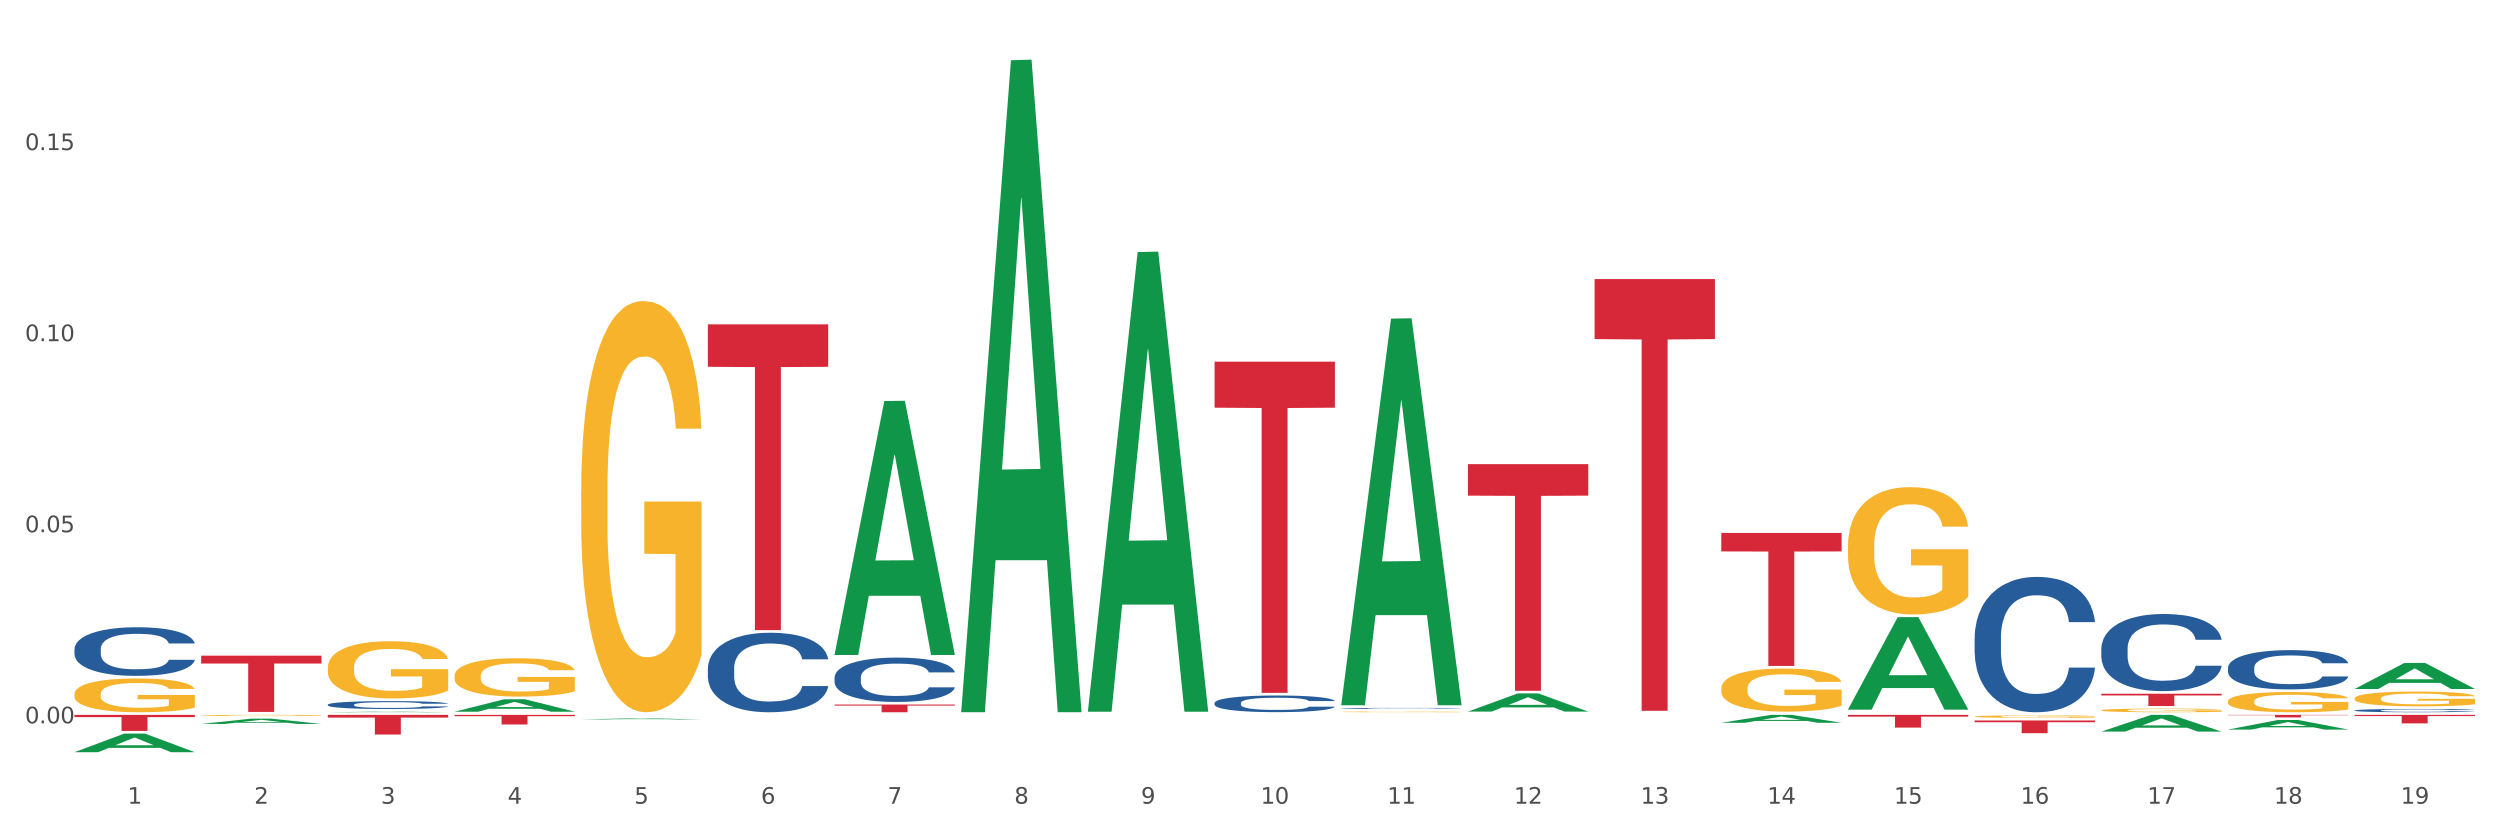 <?xml version="1.0" encoding="utf-8" standalone="no"?>
<!DOCTYPE svg PUBLIC "-//W3C//DTD SVG 1.1//EN"
  "http://www.w3.org/Graphics/SVG/1.1/DTD/svg11.dtd">
<svg xmlns:xlink="http://www.w3.org/1999/xlink" width="1080pt" height="360pt" viewBox="0 0 1080 360" xmlns="http://www.w3.org/2000/svg" version="1.1">
 <rect x="0" y="0" width="1080" height="360" fill="#333333" stroke="none"/>
 <defs>
  <style type="text/css">*{stroke-linejoin: round; stroke-linecap: butt}</style>
 </defs>
 <g id="figure_1">
  <g id="patch_1">
   <path d="M 0 360 
L 1080 360 
L 1080 0 
L 0 0 
z
" style="fill: #ffffff; stroke: #ffffff; stroke-linejoin: miter"/>
  </g>
  <g id="axes_1">
   <g id="matplotlib.axis_1">
    <g id="xtick_1">
     <g id="text_1">
      <!-- 1 -->
      <g style="fill: #4d4d4d" transform="translate(55.115 347.204) scale(0.096 -0.096)">
       <defs>
        <path id="DejaVuSans-31" d="M 794 531 
L 1825 531 
L 1825 4091 
L 703 3866 
L 703 4441 
L 1819 4666 
L 2450 4666 
L 2450 531 
L 3481 531 
L 3481 0 
L 794 0 
L 794 531 
z
" transform="scale(0.016)"/>
       </defs>
       <use xlink:href="#DejaVuSans-31"/>
      </g>
     </g>
    </g>
    <g id="xtick_2">
     <g id="text_2">
      <!-- 2 -->
      <g style="fill: #4d4d4d" transform="translate(109.839 347.204) scale(0.096 -0.096)">
       <defs>
        <path id="DejaVuSans-32" d="M 1228 531 
L 3431 531 
L 3431 0 
L 469 0 
L 469 531 
Q 828 903 1448 1529 
Q 2069 2156 2228 2338 
Q 2531 2678 2651 2914 
Q 2772 3150 2772 3378 
Q 2772 3750 2511 3984 
Q 2250 4219 1831 4219 
Q 1534 4219 1204 4116 
Q 875 4013 500 3803 
L 500 4441 
Q 881 4594 1212 4672 
Q 1544 4750 1819 4750 
Q 2544 4750 2975 4387 
Q 3406 4025 3406 3419 
Q 3406 3131 3298 2873 
Q 3191 2616 2906 2266 
Q 2828 2175 2409 1742 
Q 1991 1309 1228 531 
z
" transform="scale(0.016)"/>
       </defs>
       <use xlink:href="#DejaVuSans-32"/>
      </g>
     </g>
    </g>
    <g id="xtick_3">
     <g id="text_3">
      <!-- 3 -->
      <g style="fill: #4d4d4d" transform="translate(164.564 347.204) scale(0.096 -0.096)">
       <defs>
        <path id="DejaVuSans-33" d="M 2597 2516 
Q 3050 2419 3304 2112 
Q 3559 1806 3559 1356 
Q 3559 666 3084 287 
Q 2609 -91 1734 -91 
Q 1441 -91 1130 -33 
Q 819 25 488 141 
L 488 750 
Q 750 597 1062 519 
Q 1375 441 1716 441 
Q 2309 441 2620 675 
Q 2931 909 2931 1356 
Q 2931 1769 2642 2001 
Q 2353 2234 1838 2234 
L 1294 2234 
L 1294 2753 
L 1863 2753 
Q 2328 2753 2575 2939 
Q 2822 3125 2822 3475 
Q 2822 3834 2567 4026 
Q 2313 4219 1838 4219 
Q 1578 4219 1281 4162 
Q 984 4106 628 3988 
L 628 4550 
Q 988 4650 1302 4700 
Q 1616 4750 1894 4750 
Q 2613 4750 3031 4423 
Q 3450 4097 3450 3541 
Q 3450 3153 3228 2886 
Q 3006 2619 2597 2516 
z
" transform="scale(0.016)"/>
       </defs>
       <use xlink:href="#DejaVuSans-33"/>
      </g>
     </g>
    </g>
    <g id="xtick_4">
     <g id="text_4">
      <!-- 4 -->
      <g style="fill: #4d4d4d" transform="translate(219.288 347.204) scale(0.096 -0.096)">
       <defs>
        <path id="DejaVuSans-34" d="M 2419 4116 
L 825 1625 
L 2419 1625 
L 2419 4116 
z
M 2253 4666 
L 3047 4666 
L 3047 1625 
L 3713 1625 
L 3713 1100 
L 3047 1100 
L 3047 0 
L 2419 0 
L 2419 1100 
L 313 1100 
L 313 1709 
L 2253 4666 
z
" transform="scale(0.016)"/>
       </defs>
       <use xlink:href="#DejaVuSans-34"/>
      </g>
     </g>
    </g>
    <g id="xtick_5">
     <g id="text_5">
      <!-- 5 -->
      <g style="fill: #4d4d4d" transform="translate(274.012 347.204) scale(0.096 -0.096)">
       <defs>
        <path id="DejaVuSans-35" d="M 691 4666 
L 3169 4666 
L 3169 4134 
L 1269 4134 
L 1269 2991 
Q 1406 3038 1543 3061 
Q 1681 3084 1819 3084 
Q 2600 3084 3056 2656 
Q 3513 2228 3513 1497 
Q 3513 744 3044 326 
Q 2575 -91 1722 -91 
Q 1428 -91 1123 -41 
Q 819 9 494 109 
L 494 744 
Q 775 591 1075 516 
Q 1375 441 1709 441 
Q 2250 441 2565 725 
Q 2881 1009 2881 1497 
Q 2881 1984 2565 2268 
Q 2250 2553 1709 2553 
Q 1456 2553 1204 2497 
Q 953 2441 691 2322 
L 691 4666 
z
" transform="scale(0.016)"/>
       </defs>
       <use xlink:href="#DejaVuSans-35"/>
      </g>
     </g>
    </g>
    <g id="xtick_6">
     <g id="text_6">
      <!-- 6 -->
      <g style="fill: #4d4d4d" transform="translate(328.736 347.204) scale(0.096 -0.096)">
       <defs>
        <path id="DejaVuSans-36" d="M 2113 2584 
Q 1688 2584 1439 2293 
Q 1191 2003 1191 1497 
Q 1191 994 1439 701 
Q 1688 409 2113 409 
Q 2538 409 2786 701 
Q 3034 994 3034 1497 
Q 3034 2003 2786 2293 
Q 2538 2584 2113 2584 
z
M 3366 4563 
L 3366 3988 
Q 3128 4100 2886 4159 
Q 2644 4219 2406 4219 
Q 1781 4219 1451 3797 
Q 1122 3375 1075 2522 
Q 1259 2794 1537 2939 
Q 1816 3084 2150 3084 
Q 2853 3084 3261 2657 
Q 3669 2231 3669 1497 
Q 3669 778 3244 343 
Q 2819 -91 2113 -91 
Q 1303 -91 875 529 
Q 447 1150 447 2328 
Q 447 3434 972 4092 
Q 1497 4750 2381 4750 
Q 2619 4750 2861 4703 
Q 3103 4656 3366 4563 
z
" transform="scale(0.016)"/>
       </defs>
       <use xlink:href="#DejaVuSans-36"/>
      </g>
     </g>
    </g>
    <g id="xtick_7">
     <g id="text_7">
      <!-- 7 -->
      <g style="fill: #4d4d4d" transform="translate(383.461 347.204) scale(0.096 -0.096)">
       <defs>
        <path id="DejaVuSans-37" d="M 525 4666 
L 3525 4666 
L 3525 4397 
L 1831 0 
L 1172 0 
L 2766 4134 
L 525 4134 
L 525 4666 
z
" transform="scale(0.016)"/>
       </defs>
       <use xlink:href="#DejaVuSans-37"/>
      </g>
     </g>
    </g>
    <g id="xtick_8">
     <g id="text_8">
      <!-- 8 -->
      <g style="fill: #4d4d4d" transform="translate(438.185 347.204) scale(0.096 -0.096)">
       <defs>
        <path id="DejaVuSans-38" d="M 2034 2216 
Q 1584 2216 1326 1975 
Q 1069 1734 1069 1313 
Q 1069 891 1326 650 
Q 1584 409 2034 409 
Q 2484 409 2743 651 
Q 3003 894 3003 1313 
Q 3003 1734 2745 1975 
Q 2488 2216 2034 2216 
z
M 1403 2484 
Q 997 2584 770 2862 
Q 544 3141 544 3541 
Q 544 4100 942 4425 
Q 1341 4750 2034 4750 
Q 2731 4750 3128 4425 
Q 3525 4100 3525 3541 
Q 3525 3141 3298 2862 
Q 3072 2584 2669 2484 
Q 3125 2378 3379 2068 
Q 3634 1759 3634 1313 
Q 3634 634 3220 271 
Q 2806 -91 2034 -91 
Q 1263 -91 848 271 
Q 434 634 434 1313 
Q 434 1759 690 2068 
Q 947 2378 1403 2484 
z
M 1172 3481 
Q 1172 3119 1398 2916 
Q 1625 2713 2034 2713 
Q 2441 2713 2670 2916 
Q 2900 3119 2900 3481 
Q 2900 3844 2670 4047 
Q 2441 4250 2034 4250 
Q 1625 4250 1398 4047 
Q 1172 3844 1172 3481 
z
" transform="scale(0.016)"/>
       </defs>
       <use xlink:href="#DejaVuSans-38"/>
      </g>
     </g>
    </g>
    <g id="xtick_9">
     <g id="text_9">
      <!-- 9 -->
      <g style="fill: #4d4d4d" transform="translate(492.909 347.204) scale(0.096 -0.096)">
       <defs>
        <path id="DejaVuSans-39" d="M 703 97 
L 703 672 
Q 941 559 1184 500 
Q 1428 441 1663 441 
Q 2288 441 2617 861 
Q 2947 1281 2994 2138 
Q 2813 1869 2534 1725 
Q 2256 1581 1919 1581 
Q 1219 1581 811 2004 
Q 403 2428 403 3163 
Q 403 3881 828 4315 
Q 1253 4750 1959 4750 
Q 2769 4750 3195 4129 
Q 3622 3509 3622 2328 
Q 3622 1225 3098 567 
Q 2575 -91 1691 -91 
Q 1453 -91 1209 -44 
Q 966 3 703 97 
z
M 1959 2075 
Q 2384 2075 2632 2365 
Q 2881 2656 2881 3163 
Q 2881 3666 2632 3958 
Q 2384 4250 1959 4250 
Q 1534 4250 1286 3958 
Q 1038 3666 1038 3163 
Q 1038 2656 1286 2365 
Q 1534 2075 1959 2075 
z
" transform="scale(0.016)"/>
       </defs>
       <use xlink:href="#DejaVuSans-39"/>
      </g>
     </g>
    </g>
    <g id="xtick_10">
     <g id="text_10">
      <!-- 10 -->
      <g style="fill: #4d4d4d" transform="translate(544.58 347.204) scale(0.096 -0.096)">
       <defs>
        <path id="DejaVuSans-30" d="M 2034 4250 
Q 1547 4250 1301 3770 
Q 1056 3291 1056 2328 
Q 1056 1369 1301 889 
Q 1547 409 2034 409 
Q 2525 409 2770 889 
Q 3016 1369 3016 2328 
Q 3016 3291 2770 3770 
Q 2525 4250 2034 4250 
z
M 2034 4750 
Q 2819 4750 3233 4129 
Q 3647 3509 3647 2328 
Q 3647 1150 3233 529 
Q 2819 -91 2034 -91 
Q 1250 -91 836 529 
Q 422 1150 422 2328 
Q 422 3509 836 4129 
Q 1250 4750 2034 4750 
z
" transform="scale(0.016)"/>
       </defs>
       <use xlink:href="#DejaVuSans-31"/>
       <use xlink:href="#DejaVuSans-30" transform="translate(63.623 0)"/>
      </g>
     </g>
    </g>
    <g id="xtick_11">
     <g id="text_11">
      <!-- 11 -->
      <g style="fill: #4d4d4d" transform="translate(599.304 347.204) scale(0.096 -0.096)">
       <use xlink:href="#DejaVuSans-31"/>
       <use xlink:href="#DejaVuSans-31" transform="translate(63.623 0)"/>
      </g>
     </g>
    </g>
    <g id="xtick_12">
     <g id="text_12">
      <!-- 12 -->
      <g style="fill: #4d4d4d" transform="translate(654.028 347.204) scale(0.096 -0.096)">
       <use xlink:href="#DejaVuSans-31"/>
       <use xlink:href="#DejaVuSans-32" transform="translate(63.623 0)"/>
      </g>
     </g>
    </g>
    <g id="xtick_13">
     <g id="text_13">
      <!-- 13 -->
      <g style="fill: #4d4d4d" transform="translate(708.752 347.204) scale(0.096 -0.096)">
       <use xlink:href="#DejaVuSans-31"/>
       <use xlink:href="#DejaVuSans-33" transform="translate(63.623 0)"/>
      </g>
     </g>
    </g>
    <g id="xtick_14">
     <g id="text_14">
      <!-- 14 -->
      <g style="fill: #4d4d4d" transform="translate(763.477 347.204) scale(0.096 -0.096)">
       <use xlink:href="#DejaVuSans-31"/>
       <use xlink:href="#DejaVuSans-34" transform="translate(63.623 0)"/>
      </g>
     </g>
    </g>
    <g id="xtick_15">
     <g id="text_15">
      <!-- 15 -->
      <g style="fill: #4d4d4d" transform="translate(818.201 347.204) scale(0.096 -0.096)">
       <use xlink:href="#DejaVuSans-31"/>
       <use xlink:href="#DejaVuSans-35" transform="translate(63.623 0)"/>
      </g>
     </g>
    </g>
    <g id="xtick_16">
     <g id="text_16">
      <!-- 16 -->
      <g style="fill: #4d4d4d" transform="translate(872.925 347.204) scale(0.096 -0.096)">
       <use xlink:href="#DejaVuSans-31"/>
       <use xlink:href="#DejaVuSans-36" transform="translate(63.623 0)"/>
      </g>
     </g>
    </g>
    <g id="xtick_17">
     <g id="text_17">
      <!-- 17 -->
      <g style="fill: #4d4d4d" transform="translate(927.649 347.204) scale(0.096 -0.096)">
       <use xlink:href="#DejaVuSans-31"/>
       <use xlink:href="#DejaVuSans-37" transform="translate(63.623 0)"/>
      </g>
     </g>
    </g>
    <g id="xtick_18">
     <g id="text_18">
      <!-- 18 -->
      <g style="fill: #4d4d4d" transform="translate(982.374 347.204) scale(0.096 -0.096)">
       <use xlink:href="#DejaVuSans-31"/>
       <use xlink:href="#DejaVuSans-38" transform="translate(63.623 0)"/>
      </g>
     </g>
    </g>
    <g id="xtick_19">
     <g id="text_19">
      <!-- 19 -->
      <g style="fill: #4d4d4d" transform="translate(1037.098 347.204) scale(0.096 -0.096)">
       <use xlink:href="#DejaVuSans-31"/>
       <use xlink:href="#DejaVuSans-39" transform="translate(63.623 0)"/>
      </g>
     </g>
    </g>
    <g id="xtick_20"/>
    <g id="xtick_21"/>
    <g id="xtick_22"/>
    <g id="xtick_23"/>
    <g id="xtick_24"/>
    <g id="xtick_25"/>
    <g id="xtick_26"/>
    <g id="xtick_27"/>
    <g id="xtick_28"/>
    <g id="xtick_29"/>
    <g id="xtick_30"/>
    <g id="xtick_31"/>
    <g id="xtick_32"/>
    <g id="xtick_33"/>
    <g id="xtick_34"/>
    <g id="xtick_35"/>
    <g id="xtick_36"/>
    <g id="xtick_37"/>
   </g>
   <g id="matplotlib.axis_2">
    <g id="ytick_1">
     <g id="text_20">
      <!-- 0.00 -->
      <g style="fill: #4d4d4d" transform="translate(10.8 312.475) scale(0.096 -0.096)">
       <defs>
        <path id="DejaVuSans-2e" d="M 684 794 
L 1344 794 
L 1344 0 
L 684 0 
L 684 794 
z
" transform="scale(0.016)"/>
       </defs>
       <use xlink:href="#DejaVuSans-30"/>
       <use xlink:href="#DejaVuSans-2e" transform="translate(63.623 0)"/>
       <use xlink:href="#DejaVuSans-30" transform="translate(95.41 0)"/>
       <use xlink:href="#DejaVuSans-30" transform="translate(159.033 0)"/>
      </g>
     </g>
    </g>
    <g id="ytick_2">
     <g id="text_21">
      <!-- 0.05 -->
      <g style="fill: #4d4d4d" transform="translate(10.8 229.93) scale(0.096 -0.096)">
       <use xlink:href="#DejaVuSans-30"/>
       <use xlink:href="#DejaVuSans-2e" transform="translate(63.623 0)"/>
       <use xlink:href="#DejaVuSans-30" transform="translate(95.41 0)"/>
       <use xlink:href="#DejaVuSans-35" transform="translate(159.033 0)"/>
      </g>
     </g>
    </g>
    <g id="ytick_3">
     <g id="text_22">
      <!-- 0.10 -->
      <g style="fill: #4d4d4d" transform="translate(10.8 147.385) scale(0.096 -0.096)">
       <use xlink:href="#DejaVuSans-30"/>
       <use xlink:href="#DejaVuSans-2e" transform="translate(63.623 0)"/>
       <use xlink:href="#DejaVuSans-31" transform="translate(95.41 0)"/>
       <use xlink:href="#DejaVuSans-30" transform="translate(159.033 0)"/>
      </g>
     </g>
    </g>
    <g id="ytick_4">
     <g id="text_23">
      <!-- 0.15 -->
      <g style="fill: #4d4d4d" transform="translate(10.8 64.84) scale(0.096 -0.096)">
       <use xlink:href="#DejaVuSans-30"/>
       <use xlink:href="#DejaVuSans-2e" transform="translate(63.623 0)"/>
       <use xlink:href="#DejaVuSans-31" transform="translate(95.41 0)"/>
       <use xlink:href="#DejaVuSans-35" transform="translate(159.033 0)"/>
      </g>
     </g>
    </g>
    <g id="ytick_5"/>
    <g id="ytick_6"/>
    <g id="ytick_7"/>
    <g id="ytick_8"/>
   </g>
   <g id="PolyCollection_1">
    <path d="M 1017.212 301.709 
L 1017.273 301.703 
L 1017.273 301.494 
L 1017.396 301.314 
L 1018.01 300.878 
L 1018.931 300.517 
L 1019.606 300.325 
L 1020.281 300.168 
L 1021.079 300.011 
L 1022.061 299.848 
L 1023.841 299.61 
L 1024.946 299.488 
L 1026.296 299.36 
L 1028.751 299.174 
L 1030.531 299.069 
L 1032.373 298.982 
L 1035.38 298.877 
L 1037.344 298.83 
L 1039.431 298.796 
L 1041.948 298.772 
L 1043.85 298.766 
L 1048.024 298.784 
L 1051.584 298.836 
L 1053.303 298.877 
L 1055.512 298.947 
L 1056.679 298.993 
L 1058.581 299.086 
L 1060.546 299.208 
L 1061.896 299.313 
L 1063.921 299.511 
L 1065.456 299.709 
L 1066.868 299.953 
L 1067.604 300.122 
L 1068.157 300.279 
L 1068.648 300.459 
L 1069.139 300.744 
L 1058.09 300.744 
L 1057.661 300.54 
L 1056.986 300.348 
L 1056.004 300.162 
L 1055.144 300.046 
L 1053.671 299.901 
L 1052.321 299.807 
L 1050.909 299.738 
L 1049.19 299.68 
L 1047.84 299.65 
L 1045.937 299.627 
L 1042.193 299.633 
L 1039.677 299.68 
L 1037.958 299.738 
L 1036.853 299.79 
L 1035.871 299.848 
L 1034.766 299.93 
L 1033.477 300.052 
L 1032.557 300.162 
L 1031.636 300.302 
L 1030.899 300.441 
L 1030.224 300.604 
L 1029.672 300.779 
L 1029.242 300.959 
L 1028.874 301.18 
L 1028.567 301.546 
L 1028.567 302.343 
L 1028.69 302.523 
L 1028.997 302.762 
L 1029.365 302.942 
L 1029.979 303.157 
L 1030.531 303.303 
L 1031.575 303.512 
L 1032.741 303.687 
L 1033.662 303.797 
L 1034.582 303.89 
L 1036.178 304.018 
L 1037.958 304.123 
L 1039.493 304.187 
L 1041.579 304.245 
L 1042.991 304.268 
L 1044.219 304.28 
L 1047.226 304.28 
L 1049.375 304.262 
L 1051.768 304.222 
L 1053.61 304.169 
L 1055.144 304.105 
L 1056.863 304.001 
L 1057.968 303.902 
L 1057.968 302.686 
L 1044.464 302.68 
L 1044.464 301.872 
L 1069.2 301.872 
L 1069.2 304.245 
L 1068.157 304.367 
L 1066.99 304.477 
L 1065.763 304.576 
L 1063.921 304.698 
L 1061.712 304.815 
L 1059.748 304.896 
L 1057.661 304.966 
L 1055.206 305.03 
L 1052.014 305.088 
L 1050.05 305.111 
L 1047.595 305.129 
L 1044.71 305.135 
L 1042.193 305.123 
L 1039.738 305.094 
L 1037.16 305.042 
L 1034.644 304.966 
L 1032.741 304.89 
L 1030.838 304.797 
L 1028.813 304.675 
L 1027.217 304.559 
L 1025.989 304.454 
L 1024.639 304.32 
L 1023.166 304.146 
L 1022.061 303.989 
L 1021.079 303.826 
L 1020.035 303.617 
L 1019.299 303.436 
L 1018.562 303.21 
L 1018.133 303.041 
L 1017.642 302.779 
L 1017.273 302.413 
L 1017.212 301.709 
z
" clip-path="url(#pddf9e6c1c4)" style="fill: #f7b32b"/>
    <path d="M 32.175 324.934 
L 32.229 324.927 
L 53.667 316.908 
L 62.564 316.901 
L 84.163 324.95 
L 73.873 324.95 
L 69.21 323.075 
L 47.075 323.075 
L 46.914 323.105 
L 42.412 324.95 
L 32.175 324.95 
L 32.175 324.934 
L 49.862 321.957 
L 66.423 321.949 
L 58.223 318.616 
L 58.115 318.601 
L 58.008 318.624 
L 49.808 321.949 
L 49.862 321.957 
L 32.175 324.934 
z
" clip-path="url(#pddf9e6c1c4)" style="fill: #109648"/>
    <path d="M 415.245 307.127 
L 415.299 306.863 
L 436.737 26.024 
L 445.634 25.759 
L 467.233 307.657 
L 456.943 307.657 
L 452.28 242.013 
L 430.145 242.013 
L 429.984 243.072 
L 425.482 307.657 
L 415.245 307.657 
L 415.245 307.127 
L 432.932 202.839 
L 449.493 202.574 
L 441.293 85.845 
L 441.185 85.315 
L 441.078 86.109 
L 432.878 202.574 
L 432.932 202.839 
L 415.245 307.127 
z
" clip-path="url(#pddf9e6c1c4)" style="fill: #109648"/>
    <path d="M 360.521 282.746 
L 360.574 282.643 
L 382.013 173.237 
L 390.91 173.134 
L 412.509 282.952 
L 402.218 282.952 
L 397.555 257.38 
L 375.42 257.38 
L 375.26 257.792 
L 370.757 282.952 
L 360.521 282.952 
L 360.521 282.746 
L 378.207 242.118 
L 394.768 242.015 
L 386.568 196.541 
L 386.461 196.335 
L 386.354 196.644 
L 378.154 242.015 
L 378.207 242.118 
L 360.521 282.746 
z
" clip-path="url(#pddf9e6c1c4)" style="fill: #109648"/>
    <path d="M 251.072 310.807 
L 251.126 310.806 
L 272.564 310.328 
L 281.461 310.328 
L 303.06 310.808 
L 292.77 310.808 
L 288.107 310.696 
L 265.972 310.696 
L 265.811 310.698 
L 261.309 310.808 
L 251.072 310.808 
L 251.072 310.807 
L 268.759 310.629 
L 285.32 310.629 
L 277.12 310.43 
L 277.013 310.429 
L 276.905 310.431 
L 268.705 310.629 
L 268.759 310.629 
L 251.072 310.807 
z
" clip-path="url(#pddf9e6c1c4)" style="fill: #109648"/>
    <path d="M 196.348 307.455 
L 196.401 307.45 
L 217.84 302.073 
L 226.737 302.068 
L 248.336 307.465 
L 238.045 307.465 
L 233.383 306.208 
L 211.247 306.208 
L 211.087 306.229 
L 206.585 307.465 
L 196.348 307.465 
L 196.348 307.455 
L 214.034 305.458 
L 230.596 305.453 
L 222.395 303.218 
L 222.288 303.208 
L 222.181 303.223 
L 213.981 305.453 
L 214.034 305.458 
L 196.348 307.455 
z
" clip-path="url(#pddf9e6c1c4)" style="fill: #109648"/>
    <path d="M 141.624 307.695 
L 141.677 307.694 
L 163.116 307.428 
L 172.012 307.427 
L 193.612 307.695 
L 183.321 307.695 
L 178.658 307.633 
L 156.523 307.633 
L 156.362 307.634 
L 151.86 307.695 
L 141.624 307.695 
L 141.624 307.695 
L 159.31 307.596 
L 175.871 307.595 
L 167.671 307.484 
L 167.564 307.484 
L 167.457 307.485 
L 159.257 307.595 
L 159.31 307.596 
L 141.624 307.695 
z
" clip-path="url(#pddf9e6c1c4)" style="fill: #109648"/>
    <path d="M 86.899 312.748 
L 86.953 312.745 
L 108.391 310.471 
L 117.288 310.469 
L 138.887 312.752 
L 128.597 312.752 
L 123.934 312.22 
L 101.799 312.22 
L 101.638 312.229 
L 97.136 312.752 
L 86.899 312.752 
L 86.899 312.748 
L 104.586 311.903 
L 121.147 311.901 
L 112.947 310.956 
L 112.84 310.952 
L 112.733 310.958 
L 104.532 311.901 
L 104.586 311.903 
L 86.899 312.748 
z
" clip-path="url(#pddf9e6c1c4)" style="fill: #109648"/>
    <path d="M 469.969 307.097 
L 470.023 306.91 
L 491.461 108.887 
L 500.358 108.7 
L 521.957 307.47 
L 511.667 307.47 
L 507.004 261.184 
L 484.869 261.184 
L 484.708 261.93 
L 480.206 307.47 
L 469.969 307.47 
L 469.969 307.097 
L 487.656 233.561 
L 504.217 233.375 
L 496.017 151.067 
L 495.91 150.694 
L 495.802 151.254 
L 487.602 233.375 
L 487.656 233.561 
L 469.969 307.097 
z
" clip-path="url(#pddf9e6c1c4)" style="fill: #109648"/>
    <path d="M 579.418 304.37 
L 579.471 304.213 
L 600.91 137.645 
L 609.807 137.488 
L 631.406 304.684 
L 621.115 304.684 
L 616.453 265.75 
L 594.317 265.75 
L 594.157 266.378 
L 589.655 304.684 
L 579.418 304.684 
L 579.418 304.37 
L 597.104 242.515 
L 613.666 242.358 
L 605.465 173.125 
L 605.358 172.811 
L 605.251 173.282 
L 597.051 242.358 
L 597.104 242.515 
L 579.418 304.37 
z
" clip-path="url(#pddf9e6c1c4)" style="fill: #109648"/>
    <path d="M 743.591 312.239 
L 743.644 312.236 
L 765.083 308.83 
L 773.979 308.827 
L 795.579 312.246 
L 785.288 312.246 
L 780.625 311.45 
L 758.49 311.45 
L 758.329 311.463 
L 753.827 312.246 
L 743.591 312.246 
L 743.591 312.239 
L 761.277 310.975 
L 777.838 310.971 
L 769.638 309.556 
L 769.531 309.549 
L 769.424 309.559 
L 761.224 310.971 
L 761.277 310.975 
L 743.591 312.239 
z
" clip-path="url(#pddf9e6c1c4)" style="fill: #109648"/>
    <path d="M 798.315 306.492 
L 798.368 306.454 
L 819.807 266.621 
L 828.704 266.583 
L 850.303 306.567 
L 840.012 306.567 
L 835.35 297.256 
L 813.215 297.256 
L 813.054 297.406 
L 808.552 306.567 
L 798.315 306.567 
L 798.315 306.492 
L 816.002 291.7 
L 832.563 291.662 
L 824.362 275.105 
L 824.255 275.03 
L 824.148 275.143 
L 815.948 291.662 
L 816.002 291.7 
L 798.315 306.492 
z
" clip-path="url(#pddf9e6c1c4)" style="fill: #109648"/>
    <path d="M 907.763 316.051 
L 907.817 316.044 
L 929.255 308.834 
L 938.152 308.827 
L 959.751 316.064 
L 949.461 316.064 
L 944.798 314.379 
L 922.663 314.379 
L 922.502 314.406 
L 918 316.064 
L 907.763 316.064 
L 907.763 316.051 
L 925.45 313.373 
L 942.011 313.367 
L 933.811 310.37 
L 933.704 310.356 
L 933.597 310.377 
L 925.396 313.367 
L 925.45 313.373 
L 907.763 316.051 
z
" clip-path="url(#pddf9e6c1c4)" style="fill: #109648"/>
    <path d="M 962.488 315.168 
L 962.541 315.164 
L 983.98 311.056 
L 992.877 311.052 
L 1014.476 315.176 
L 1004.185 315.176 
L 999.522 314.216 
L 977.387 314.216 
L 977.227 314.231 
L 972.724 315.176 
L 962.488 315.176 
L 962.488 315.168 
L 980.174 313.642 
L 996.735 313.639 
L 988.535 311.931 
L 988.428 311.923 
L 988.321 311.935 
L 980.121 313.639 
L 980.174 313.642 
L 962.488 315.168 
z
" clip-path="url(#pddf9e6c1c4)" style="fill: #109648"/>
    <path d="M 634.142 307.402 
L 634.196 307.395 
L 655.634 299.559 
L 664.531 299.552 
L 686.13 307.417 
L 675.84 307.417 
L 671.177 305.586 
L 649.042 305.586 
L 648.881 305.615 
L 644.379 307.417 
L 634.142 307.417 
L 634.142 307.402 
L 651.829 304.493 
L 668.39 304.485 
L 660.19 301.228 
L 660.082 301.214 
L 659.975 301.236 
L 651.775 304.485 
L 651.829 304.493 
L 634.142 307.402 
z
" clip-path="url(#pddf9e6c1c4)" style="fill: #109648"/>
    <path d="M 1017.212 297.613 
L 1017.266 297.602 
L 1038.704 286.385 
L 1047.601 286.374 
L 1069.2 297.634 
L 1058.91 297.634 
L 1054.247 295.012 
L 1032.112 295.012 
L 1031.951 295.054 
L 1027.449 297.634 
L 1017.212 297.634 
L 1017.212 297.613 
L 1034.899 293.447 
L 1051.46 293.437 
L 1043.26 288.774 
L 1043.152 288.753 
L 1043.045 288.785 
L 1034.845 293.437 
L 1034.899 293.447 
L 1017.212 297.613 
z
" clip-path="url(#pddf9e6c1c4)" style="fill: #109648"/>
    <path d="M 141.624 288.448 
L 141.685 288.426 
L 141.685 287.613 
L 141.808 286.913 
L 142.421 285.22 
L 143.342 283.82 
L 144.017 283.075 
L 144.693 282.465 
L 145.49 281.856 
L 146.472 281.223 
L 148.252 280.298 
L 149.357 279.824 
L 150.708 279.327 
L 153.163 278.604 
L 154.943 278.198 
L 156.784 277.859 
L 159.792 277.453 
L 161.756 277.272 
L 163.843 277.137 
L 166.359 277.047 
L 168.262 277.024 
L 172.436 277.092 
L 175.996 277.295 
L 177.714 277.453 
L 179.924 277.724 
L 181.09 277.904 
L 182.993 278.266 
L 184.957 278.74 
L 186.308 279.146 
L 188.333 279.914 
L 189.867 280.682 
L 191.279 281.63 
L 192.016 282.285 
L 192.568 282.894 
L 193.059 283.594 
L 193.55 284.7 
L 182.502 284.7 
L 182.072 283.91 
L 181.397 283.165 
L 180.415 282.443 
L 179.556 281.991 
L 178.083 281.427 
L 176.732 281.065 
L 175.321 280.794 
L 173.602 280.569 
L 172.252 280.456 
L 170.349 280.365 
L 166.605 280.388 
L 164.088 280.569 
L 162.37 280.794 
L 161.265 280.998 
L 160.283 281.223 
L 159.178 281.539 
L 157.889 282.014 
L 156.968 282.443 
L 156.048 282.984 
L 155.311 283.526 
L 154.636 284.159 
L 154.083 284.836 
L 153.654 285.536 
L 153.286 286.394 
L 152.979 287.816 
L 152.979 290.909 
L 153.101 291.609 
L 153.408 292.535 
L 153.777 293.235 
L 154.39 294.07 
L 154.943 294.635 
L 155.986 295.447 
L 157.152 296.125 
L 158.073 296.554 
L 158.994 296.915 
L 160.59 297.412 
L 162.37 297.818 
L 163.904 298.066 
L 165.991 298.292 
L 167.403 298.382 
L 168.63 298.428 
L 171.638 298.428 
L 173.786 298.36 
L 176.18 298.202 
L 178.021 297.999 
L 179.556 297.75 
L 181.274 297.344 
L 182.379 296.96 
L 182.379 292.241 
L 168.876 292.219 
L 168.876 289.08 
L 193.612 289.08 
L 193.612 298.292 
L 192.568 298.766 
L 191.402 299.195 
L 190.174 299.579 
L 188.333 300.053 
L 186.123 300.505 
L 184.159 300.821 
L 182.072 301.092 
L 179.617 301.34 
L 176.425 301.566 
L 174.461 301.656 
L 172.006 301.724 
L 169.121 301.746 
L 166.605 301.701 
L 164.15 301.588 
L 161.572 301.385 
L 159.055 301.092 
L 157.152 300.798 
L 155.25 300.437 
L 153.224 299.963 
L 151.628 299.511 
L 150.401 299.105 
L 149.05 298.586 
L 147.577 297.908 
L 146.472 297.299 
L 145.49 296.667 
L 144.447 295.854 
L 143.71 295.154 
L 142.974 294.273 
L 142.544 293.619 
L 142.053 292.603 
L 141.685 291.18 
L 141.624 288.448 
z
" clip-path="url(#pddf9e6c1c4)" style="fill: #f7b32b"/>
    <path d="M 196.348 292.024 
L 196.409 292.009 
L 196.409 291.464 
L 196.532 290.995 
L 197.146 289.861 
L 198.066 288.923 
L 198.742 288.423 
L 199.417 288.015 
L 200.215 287.606 
L 201.197 287.183 
L 202.977 286.562 
L 204.082 286.245 
L 205.432 285.912 
L 207.887 285.428 
L 209.667 285.155 
L 211.508 284.928 
L 214.516 284.656 
L 216.48 284.535 
L 218.567 284.444 
L 221.084 284.384 
L 222.986 284.369 
L 227.16 284.414 
L 230.72 284.55 
L 232.439 284.656 
L 234.648 284.838 
L 235.815 284.959 
L 237.717 285.201 
L 239.681 285.519 
L 241.032 285.791 
L 243.057 286.305 
L 244.592 286.82 
L 246.003 287.455 
L 246.74 287.894 
L 247.292 288.302 
L 247.783 288.771 
L 248.275 289.513 
L 237.226 289.513 
L 236.797 288.983 
L 236.121 288.484 
L 235.139 288 
L 234.28 287.697 
L 232.807 287.319 
L 231.457 287.077 
L 230.045 286.895 
L 228.326 286.744 
L 226.976 286.668 
L 225.073 286.608 
L 221.329 286.623 
L 218.813 286.744 
L 217.094 286.895 
L 215.989 287.031 
L 215.007 287.183 
L 213.902 287.395 
L 212.613 287.712 
L 211.693 288 
L 210.772 288.363 
L 210.035 288.726 
L 209.36 289.15 
L 208.808 289.603 
L 208.378 290.072 
L 208.01 290.647 
L 207.703 291.601 
L 207.703 293.673 
L 207.826 294.142 
L 208.133 294.763 
L 208.501 295.232 
L 209.115 295.791 
L 209.667 296.17 
L 210.711 296.714 
L 211.877 297.168 
L 212.797 297.456 
L 213.718 297.698 
L 215.314 298.031 
L 217.094 298.303 
L 218.628 298.469 
L 220.715 298.621 
L 222.127 298.681 
L 223.355 298.711 
L 226.362 298.711 
L 228.51 298.666 
L 230.904 298.56 
L 232.746 298.424 
L 234.28 298.258 
L 235.999 297.985 
L 237.104 297.728 
L 237.104 294.566 
L 223.6 294.551 
L 223.6 292.448 
L 248.336 292.448 
L 248.336 298.621 
L 247.292 298.938 
L 246.126 299.226 
L 244.899 299.483 
L 243.057 299.801 
L 240.848 300.103 
L 238.884 300.315 
L 236.797 300.497 
L 234.341 300.663 
L 231.15 300.814 
L 229.186 300.875 
L 226.73 300.92 
L 223.846 300.936 
L 221.329 300.905 
L 218.874 300.83 
L 216.296 300.693 
L 213.779 300.497 
L 211.877 300.3 
L 209.974 300.058 
L 207.948 299.74 
L 206.353 299.438 
L 205.125 299.165 
L 203.775 298.817 
L 202.302 298.363 
L 201.197 297.955 
L 200.215 297.531 
L 199.171 296.987 
L 198.435 296.518 
L 197.698 295.928 
L 197.269 295.489 
L 196.777 294.808 
L 196.409 293.855 
L 196.348 292.024 
z
" clip-path="url(#pddf9e6c1c4)" style="fill: #f7b32b"/>
    <path d="M 251.072 212.131 
L 251.133 211.969 
L 251.133 206.128 
L 251.256 201.098 
L 251.87 188.929 
L 252.791 178.87 
L 253.466 173.516 
L 254.141 169.135 
L 254.939 164.754 
L 255.921 160.212 
L 257.701 153.559 
L 258.806 150.152 
L 260.156 146.583 
L 262.611 141.391 
L 264.391 138.47 
L 266.233 136.037 
L 269.24 133.116 
L 271.204 131.818 
L 273.291 130.845 
L 275.808 130.196 
L 277.711 130.033 
L 281.884 130.52 
L 285.444 131.98 
L 287.163 133.116 
L 289.373 135.063 
L 290.539 136.361 
L 292.442 138.957 
L 294.406 142.364 
L 295.756 145.285 
L 297.782 150.801 
L 299.316 156.318 
L 300.728 163.132 
L 301.464 167.837 
L 302.017 172.218 
L 302.508 177.248 
L 302.999 185.198 
L 291.951 185.198 
L 291.521 179.519 
L 290.846 174.165 
L 289.864 168.973 
L 289.004 165.728 
L 287.531 161.672 
L 286.181 159.076 
L 284.769 157.129 
L 283.051 155.506 
L 281.7 154.695 
L 279.797 154.046 
L 276.053 154.208 
L 273.537 155.506 
L 271.818 157.129 
L 270.713 158.589 
L 269.731 160.212 
L 268.627 162.483 
L 267.338 165.89 
L 266.417 168.973 
L 265.496 172.867 
L 264.76 176.761 
L 264.084 181.304 
L 263.532 186.171 
L 263.102 191.201 
L 262.734 197.366 
L 262.427 207.588 
L 262.427 229.816 
L 262.55 234.846 
L 262.857 241.498 
L 263.225 246.527 
L 263.839 252.531 
L 264.391 256.587 
L 265.435 262.428 
L 266.601 267.295 
L 267.522 270.378 
L 268.442 272.974 
L 270.038 276.543 
L 271.818 279.464 
L 273.353 281.249 
L 275.44 282.871 
L 276.851 283.52 
L 278.079 283.845 
L 281.086 283.845 
L 283.235 283.358 
L 285.629 282.222 
L 287.47 280.762 
L 289.004 278.977 
L 290.723 276.057 
L 291.828 273.298 
L 291.828 239.389 
L 278.324 239.226 
L 278.324 216.674 
L 303.06 216.674 
L 303.06 282.871 
L 302.017 286.278 
L 300.851 289.361 
L 299.623 292.119 
L 297.782 295.526 
L 295.572 298.771 
L 293.608 301.043 
L 291.521 302.99 
L 289.066 304.775 
L 285.874 306.397 
L 283.91 307.046 
L 281.455 307.533 
L 278.57 307.695 
L 276.053 307.371 
L 273.598 306.559 
L 271.02 305.099 
L 268.504 302.99 
L 266.601 300.881 
L 264.698 298.285 
L 262.673 294.877 
L 261.077 291.632 
L 259.849 288.712 
L 258.499 284.98 
L 257.026 280.113 
L 255.921 275.732 
L 254.939 271.189 
L 253.896 265.348 
L 253.159 260.319 
L 252.422 253.991 
L 251.993 249.286 
L 251.502 241.985 
L 251.133 231.763 
L 251.072 212.131 
z
" clip-path="url(#pddf9e6c1c4)" style="fill: #f7b32b"/>
    <path d="M 579.418 307.527 
L 579.479 307.527 
L 579.479 307.517 
L 579.602 307.508 
L 580.216 307.487 
L 581.136 307.469 
L 581.812 307.46 
L 582.487 307.452 
L 583.285 307.444 
L 584.267 307.436 
L 586.047 307.425 
L 587.152 307.419 
L 588.502 307.413 
L 590.957 307.403 
L 592.737 307.398 
L 594.578 307.394 
L 597.586 307.389 
L 599.55 307.387 
L 601.637 307.385 
L 604.154 307.384 
L 606.056 307.383 
L 610.23 307.384 
L 613.79 307.387 
L 615.509 307.389 
L 617.718 307.392 
L 618.884 307.395 
L 620.787 307.399 
L 622.751 307.405 
L 624.102 307.41 
L 626.127 307.42 
L 627.662 307.43 
L 629.073 307.442 
L 629.81 307.45 
L 630.362 307.457 
L 630.853 307.466 
L 631.344 307.48 
L 620.296 307.48 
L 619.867 307.47 
L 619.191 307.461 
L 618.209 307.452 
L 617.35 307.446 
L 615.877 307.439 
L 614.527 307.434 
L 613.115 307.431 
L 611.396 307.428 
L 610.046 307.427 
L 608.143 307.426 
L 604.399 307.426 
L 601.882 307.428 
L 600.164 307.431 
L 599.059 307.434 
L 598.077 307.436 
L 596.972 307.44 
L 595.683 307.446 
L 594.763 307.452 
L 593.842 307.459 
L 593.105 307.465 
L 592.43 307.473 
L 591.878 307.482 
L 591.448 307.491 
L 591.08 307.502 
L 590.773 307.519 
L 590.773 307.558 
L 590.896 307.567 
L 591.203 307.579 
L 591.571 307.588 
L 592.185 307.598 
L 592.737 307.605 
L 593.78 307.616 
L 594.947 307.624 
L 595.867 307.63 
L 596.788 307.634 
L 598.384 307.64 
L 600.164 307.646 
L 601.698 307.649 
L 603.785 307.651 
L 605.197 307.653 
L 606.425 307.653 
L 609.432 307.653 
L 611.58 307.652 
L 613.974 307.65 
L 615.816 307.648 
L 617.35 307.645 
L 619.069 307.64 
L 620.173 307.635 
L 620.173 307.575 
L 606.67 307.575 
L 606.67 307.535 
L 631.406 307.535 
L 631.406 307.651 
L 630.362 307.657 
L 629.196 307.663 
L 627.969 307.668 
L 626.127 307.674 
L 623.918 307.679 
L 621.953 307.683 
L 619.867 307.687 
L 617.411 307.69 
L 614.22 307.693 
L 612.256 307.694 
L 609.8 307.695 
L 606.916 307.695 
L 604.399 307.694 
L 601.944 307.693 
L 599.366 307.69 
L 596.849 307.687 
L 594.947 307.683 
L 593.044 307.679 
L 591.018 307.673 
L 589.423 307.667 
L 588.195 307.662 
L 586.845 307.655 
L 585.372 307.647 
L 584.267 307.639 
L 583.285 307.631 
L 582.241 307.621 
L 581.505 307.612 
L 580.768 307.601 
L 580.338 307.593 
L 579.847 307.58 
L 579.479 307.562 
L 579.418 307.527 
z
" clip-path="url(#pddf9e6c1c4)" style="fill: #f7b32b"/>
    <path d="M 962.488 302.997 
L 962.549 302.989 
L 962.549 302.702 
L 962.672 302.455 
L 963.286 301.857 
L 964.206 301.362 
L 964.881 301.099 
L 965.557 300.884 
L 966.355 300.668 
L 967.337 300.445 
L 969.117 300.118 
L 970.221 299.95 
L 971.572 299.775 
L 974.027 299.52 
L 975.807 299.376 
L 977.648 299.257 
L 980.656 299.113 
L 982.62 299.049 
L 984.707 299.001 
L 987.223 298.969 
L 989.126 298.961 
L 993.3 298.985 
L 996.86 299.057 
L 998.579 299.113 
L 1000.788 299.209 
L 1001.954 299.272 
L 1003.857 299.4 
L 1005.821 299.568 
L 1007.172 299.711 
L 1009.197 299.982 
L 1010.732 300.254 
L 1012.143 300.589 
L 1012.88 300.82 
L 1013.432 301.035 
L 1013.923 301.282 
L 1014.414 301.673 
L 1003.366 301.673 
L 1002.936 301.394 
L 1002.261 301.131 
L 1001.279 300.876 
L 1000.42 300.716 
L 998.947 300.517 
L 997.596 300.389 
L 996.185 300.293 
L 994.466 300.214 
L 993.116 300.174 
L 991.213 300.142 
L 987.469 300.15 
L 984.952 300.214 
L 983.234 300.293 
L 982.129 300.365 
L 981.147 300.445 
L 980.042 300.557 
L 978.753 300.724 
L 977.832 300.876 
L 976.912 301.067 
L 976.175 301.258 
L 975.5 301.482 
L 974.948 301.721 
L 974.518 301.968 
L 974.15 302.271 
L 973.843 302.774 
L 973.843 303.867 
L 973.966 304.114 
L 974.272 304.441 
L 974.641 304.688 
L 975.255 304.983 
L 975.807 305.183 
L 976.85 305.47 
L 978.017 305.709 
L 978.937 305.861 
L 979.858 305.988 
L 981.454 306.164 
L 983.234 306.307 
L 984.768 306.395 
L 986.855 306.475 
L 988.267 306.507 
L 989.494 306.523 
L 992.502 306.523 
L 994.65 306.499 
L 997.044 306.443 
L 998.885 306.371 
L 1000.42 306.283 
L 1002.139 306.14 
L 1003.243 306.004 
L 1003.243 304.337 
L 989.74 304.329 
L 989.74 303.221 
L 1014.476 303.221 
L 1014.476 306.475 
L 1013.432 306.642 
L 1012.266 306.794 
L 1011.038 306.929 
L 1009.197 307.097 
L 1006.987 307.256 
L 1005.023 307.368 
L 1002.936 307.464 
L 1000.481 307.551 
L 997.29 307.631 
L 995.325 307.663 
L 992.87 307.687 
L 989.985 307.695 
L 987.469 307.679 
L 985.014 307.639 
L 982.436 307.567 
L 979.919 307.464 
L 978.017 307.36 
L 976.114 307.232 
L 974.088 307.065 
L 972.492 306.905 
L 971.265 306.762 
L 969.915 306.578 
L 968.441 306.339 
L 967.337 306.124 
L 966.355 305.9 
L 965.311 305.613 
L 964.575 305.366 
L 963.838 305.055 
L 963.408 304.824 
L 962.917 304.465 
L 962.549 303.962 
L 962.488 302.997 
z
" clip-path="url(#pddf9e6c1c4)" style="fill: #f7b32b"/>
    <path d="M 907.763 306.843 
L 907.825 306.841 
L 907.825 306.789 
L 907.948 306.745 
L 908.561 306.636 
L 909.482 306.546 
L 910.157 306.499 
L 910.832 306.46 
L 911.63 306.42 
L 912.612 306.38 
L 914.392 306.321 
L 915.497 306.29 
L 916.847 306.258 
L 919.303 306.212 
L 921.083 306.186 
L 922.924 306.164 
L 925.932 306.138 
L 927.896 306.127 
L 929.983 306.118 
L 932.499 306.112 
L 934.402 306.111 
L 938.576 306.115 
L 942.136 306.128 
L 943.854 306.138 
L 946.064 306.156 
L 947.23 306.167 
L 949.133 306.19 
L 951.097 306.221 
L 952.447 306.247 
L 954.473 306.296 
L 956.007 306.345 
L 957.419 306.406 
L 958.156 306.448 
L 958.708 306.487 
L 959.199 306.532 
L 959.69 306.603 
L 948.642 306.603 
L 948.212 306.552 
L 947.537 306.504 
L 946.555 306.458 
L 945.696 306.429 
L 944.223 306.393 
L 942.872 306.37 
L 941.46 306.352 
L 939.742 306.338 
L 938.392 306.331 
L 936.489 306.325 
L 932.745 306.326 
L 930.228 306.338 
L 928.51 306.352 
L 927.405 306.365 
L 926.423 306.38 
L 925.318 306.4 
L 924.029 306.431 
L 923.108 306.458 
L 922.187 306.493 
L 921.451 306.528 
L 920.776 306.568 
L 920.223 306.611 
L 919.794 306.656 
L 919.425 306.711 
L 919.119 306.802 
L 919.119 307.001 
L 919.241 307.045 
L 919.548 307.105 
L 919.916 307.15 
L 920.53 307.203 
L 921.083 307.239 
L 922.126 307.291 
L 923.292 307.335 
L 924.213 307.362 
L 925.134 307.385 
L 926.73 307.417 
L 928.51 307.443 
L 930.044 307.459 
L 932.131 307.474 
L 933.543 307.479 
L 934.77 307.482 
L 937.778 307.482 
L 939.926 307.478 
L 942.32 307.468 
L 944.161 307.455 
L 945.696 307.439 
L 947.414 307.413 
L 948.519 307.388 
L 948.519 307.086 
L 935.016 307.085 
L 935.016 306.883 
L 959.751 306.883 
L 959.751 307.474 
L 958.708 307.504 
L 957.542 307.532 
L 956.314 307.556 
L 954.473 307.587 
L 952.263 307.615 
L 950.299 307.636 
L 948.212 307.653 
L 945.757 307.669 
L 942.565 307.683 
L 940.601 307.689 
L 938.146 307.694 
L 935.261 307.695 
L 932.745 307.692 
L 930.29 307.685 
L 927.712 307.672 
L 925.195 307.653 
L 923.292 307.634 
L 921.39 307.611 
L 919.364 307.581 
L 917.768 307.552 
L 916.541 307.526 
L 915.19 307.492 
L 913.717 307.449 
L 912.612 307.41 
L 911.63 307.37 
L 910.587 307.317 
L 909.85 307.273 
L 909.114 307.216 
L 908.684 307.174 
L 908.193 307.109 
L 907.825 307.018 
L 907.763 306.843 
z
" clip-path="url(#pddf9e6c1c4)" style="fill: #f7b32b"/>
    <path d="M 798.315 235.863 
L 798.376 235.813 
L 798.376 234.004 
L 798.499 232.447 
L 799.113 228.68 
L 800.033 225.565 
L 800.709 223.907 
L 801.384 222.551 
L 802.182 221.195 
L 803.164 219.788 
L 804.944 217.729 
L 806.049 216.674 
L 807.399 215.568 
L 809.854 213.961 
L 811.634 213.057 
L 813.475 212.303 
L 816.483 211.399 
L 818.447 210.997 
L 820.534 210.696 
L 823.051 210.495 
L 824.953 210.445 
L 829.127 210.595 
L 832.687 211.047 
L 834.406 211.399 
L 836.615 212.002 
L 837.782 212.404 
L 839.684 213.207 
L 841.648 214.262 
L 842.999 215.167 
L 845.024 216.875 
L 846.559 218.583 
L 847.97 220.692 
L 848.707 222.149 
L 849.259 223.505 
L 849.75 225.063 
L 850.242 227.524 
L 839.193 227.524 
L 838.764 225.766 
L 838.088 224.108 
L 837.106 222.501 
L 836.247 221.496 
L 834.774 220.24 
L 833.424 219.437 
L 832.012 218.834 
L 830.293 218.331 
L 828.943 218.08 
L 827.04 217.879 
L 823.296 217.929 
L 820.78 218.331 
L 819.061 218.834 
L 817.956 219.286 
L 816.974 219.788 
L 815.869 220.491 
L 814.58 221.546 
L 813.66 222.501 
L 812.739 223.706 
L 812.002 224.912 
L 811.327 226.319 
L 810.775 227.826 
L 810.345 229.383 
L 809.977 231.292 
L 809.67 234.456 
L 809.67 241.339 
L 809.793 242.896 
L 810.1 244.955 
L 810.468 246.513 
L 811.082 248.371 
L 811.634 249.627 
L 812.678 251.436 
L 813.844 252.943 
L 814.764 253.897 
L 815.685 254.701 
L 817.281 255.806 
L 819.061 256.71 
L 820.595 257.263 
L 822.682 257.765 
L 824.094 257.966 
L 825.322 258.066 
L 828.329 258.066 
L 830.477 257.916 
L 832.871 257.564 
L 834.713 257.112 
L 836.247 256.559 
L 837.966 255.655 
L 839.071 254.801 
L 839.071 244.302 
L 825.567 244.252 
L 825.567 237.27 
L 850.303 237.27 
L 850.303 257.765 
L 849.259 258.82 
L 848.093 259.774 
L 846.866 260.628 
L 845.024 261.683 
L 842.815 262.688 
L 840.851 263.391 
L 838.764 263.994 
L 836.308 264.547 
L 833.117 265.049 
L 831.153 265.25 
L 828.697 265.401 
L 825.813 265.451 
L 823.296 265.35 
L 820.841 265.099 
L 818.263 264.647 
L 815.746 263.994 
L 813.844 263.341 
L 811.941 262.537 
L 809.915 261.482 
L 808.32 260.478 
L 807.092 259.573 
L 805.742 258.418 
L 804.269 256.911 
L 803.164 255.555 
L 802.182 254.148 
L 801.138 252.34 
L 800.402 250.783 
L 799.665 248.823 
L 799.236 247.367 
L 798.744 245.106 
L 798.376 241.941 
L 798.315 235.863 
z
" clip-path="url(#pddf9e6c1c4)" style="fill: #f7b32b"/>
    <path d="M 853.039 309.538 
L 853.1 309.537 
L 853.1 309.502 
L 853.223 309.472 
L 853.837 309.399 
L 854.758 309.338 
L 855.433 309.306 
L 856.108 309.28 
L 856.906 309.253 
L 857.888 309.226 
L 859.668 309.186 
L 860.773 309.165 
L 862.123 309.144 
L 864.578 309.113 
L 866.358 309.095 
L 868.2 309.081 
L 871.207 309.063 
L 873.171 309.055 
L 875.258 309.049 
L 877.775 309.045 
L 879.678 309.044 
L 883.851 309.047 
L 887.411 309.056 
L 889.13 309.063 
L 891.34 309.075 
L 892.506 309.083 
L 894.409 309.098 
L 896.373 309.119 
L 897.723 309.136 
L 899.749 309.169 
L 901.283 309.203 
L 902.695 309.244 
L 903.431 309.272 
L 903.984 309.298 
L 904.475 309.329 
L 904.966 309.376 
L 893.918 309.376 
L 893.488 309.342 
L 892.813 309.31 
L 891.831 309.279 
L 890.971 309.259 
L 889.498 309.235 
L 888.148 309.219 
L 886.736 309.207 
L 885.018 309.198 
L 883.667 309.193 
L 881.765 309.189 
L 878.02 309.19 
L 875.504 309.198 
L 873.785 309.207 
L 872.68 309.216 
L 871.698 309.226 
L 870.594 309.24 
L 869.305 309.26 
L 868.384 309.279 
L 867.463 309.302 
L 866.727 309.326 
L 866.051 309.353 
L 865.499 309.382 
L 865.069 309.412 
L 864.701 309.45 
L 864.394 309.511 
L 864.394 309.645 
L 864.517 309.675 
L 864.824 309.715 
L 865.192 309.745 
L 865.806 309.781 
L 866.358 309.806 
L 867.402 309.841 
L 868.568 309.87 
L 869.489 309.889 
L 870.409 309.904 
L 872.005 309.926 
L 873.785 309.943 
L 875.32 309.954 
L 877.407 309.964 
L 878.818 309.968 
L 880.046 309.97 
L 883.053 309.97 
L 885.202 309.967 
L 887.596 309.96 
L 889.437 309.951 
L 890.971 309.941 
L 892.69 309.923 
L 893.795 309.906 
L 893.795 309.702 
L 880.291 309.701 
L 880.291 309.566 
L 905.027 309.566 
L 905.027 309.964 
L 903.984 309.984 
L 902.818 310.003 
L 901.59 310.02 
L 899.749 310.04 
L 897.539 310.06 
L 895.575 310.073 
L 893.488 310.085 
L 891.033 310.096 
L 887.841 310.106 
L 885.877 310.109 
L 883.422 310.112 
L 880.537 310.113 
L 878.02 310.111 
L 875.565 310.107 
L 872.987 310.098 
L 870.471 310.085 
L 868.568 310.072 
L 866.665 310.057 
L 864.64 310.036 
L 863.044 310.017 
L 861.816 309.999 
L 860.466 309.977 
L 858.993 309.947 
L 857.888 309.921 
L 856.906 309.894 
L 855.863 309.859 
L 855.126 309.828 
L 854.389 309.79 
L 853.96 309.762 
L 853.469 309.718 
L 853.1 309.656 
L 853.039 309.538 
z
" clip-path="url(#pddf9e6c1c4)" style="fill: #f7b32b"/>
    <path d="M 743.591 297.418 
L 743.652 297.401 
L 743.652 296.789 
L 743.775 296.262 
L 744.388 294.987 
L 745.309 293.933 
L 745.984 293.372 
L 746.66 292.913 
L 747.457 292.454 
L 748.44 291.977 
L 750.22 291.28 
L 751.324 290.923 
L 752.675 290.549 
L 755.13 290.005 
L 756.91 289.699 
L 758.751 289.444 
L 761.759 289.138 
L 763.723 289.002 
L 765.81 288.9 
L 768.326 288.832 
L 770.229 288.815 
L 774.403 288.866 
L 777.963 289.019 
L 779.681 289.138 
L 781.891 289.342 
L 783.057 289.478 
L 784.96 289.75 
L 786.924 290.107 
L 788.275 290.413 
L 790.3 290.991 
L 791.835 291.569 
L 793.246 292.284 
L 793.983 292.777 
L 794.535 293.236 
L 795.026 293.763 
L 795.517 294.596 
L 784.469 294.596 
L 784.039 294.001 
L 783.364 293.44 
L 782.382 292.896 
L 781.523 292.556 
L 780.05 292.131 
L 778.699 291.858 
L 777.288 291.654 
L 775.569 291.484 
L 774.219 291.399 
L 772.316 291.331 
L 768.572 291.348 
L 766.055 291.484 
L 764.337 291.654 
L 763.232 291.807 
L 762.25 291.977 
L 761.145 292.216 
L 759.856 292.573 
L 758.935 292.896 
L 758.015 293.304 
L 757.278 293.712 
L 756.603 294.188 
L 756.051 294.698 
L 755.621 295.225 
L 755.253 295.871 
L 754.946 296.942 
L 754.946 299.271 
L 755.068 299.798 
L 755.375 300.495 
L 755.744 301.022 
L 756.357 301.651 
L 756.91 302.076 
L 757.953 302.688 
L 759.119 303.198 
L 760.04 303.521 
L 760.961 303.793 
L 762.557 304.167 
L 764.337 304.473 
L 765.871 304.66 
L 767.958 304.83 
L 769.37 304.898 
L 770.597 304.932 
L 773.605 304.932 
L 775.753 304.881 
L 778.147 304.762 
L 779.988 304.609 
L 781.523 304.422 
L 783.241 304.116 
L 784.346 303.827 
L 784.346 300.274 
L 770.843 300.257 
L 770.843 297.894 
L 795.579 297.894 
L 795.579 304.83 
L 794.535 305.187 
L 793.369 305.51 
L 792.141 305.799 
L 790.3 306.156 
L 788.09 306.496 
L 786.126 306.734 
L 784.039 306.938 
L 781.584 307.125 
L 778.392 307.295 
L 776.428 307.363 
L 773.973 307.414 
L 771.088 307.431 
L 768.572 307.397 
L 766.117 307.312 
L 763.539 307.159 
L 761.022 306.938 
L 759.119 306.717 
L 757.217 306.445 
L 755.191 306.088 
L 753.595 305.748 
L 752.368 305.442 
L 751.017 305.051 
L 749.544 304.541 
L 748.44 304.082 
L 747.457 303.606 
L 746.414 302.994 
L 745.677 302.467 
L 744.941 301.804 
L 744.511 301.311 
L 744.02 300.546 
L 743.652 299.475 
L 743.591 297.418 
z
" clip-path="url(#pddf9e6c1c4)" style="fill: #f7b32b"/>
    <path d="M 32.175 299.843 
L 32.236 299.83 
L 32.236 299.35 
L 32.359 298.937 
L 32.973 297.937 
L 33.894 297.111 
L 34.569 296.671 
L 35.244 296.311 
L 36.042 295.951 
L 37.024 295.578 
L 38.804 295.031 
L 39.909 294.751 
L 41.259 294.458 
L 43.714 294.031 
L 45.494 293.792 
L 47.336 293.592 
L 50.343 293.352 
L 52.307 293.245 
L 54.394 293.165 
L 56.911 293.112 
L 58.814 293.098 
L 62.987 293.138 
L 66.547 293.258 
L 68.266 293.352 
L 70.476 293.512 
L 71.642 293.618 
L 73.544 293.831 
L 75.509 294.111 
L 76.859 294.351 
L 78.884 294.805 
L 80.419 295.258 
L 81.831 295.818 
L 82.567 296.204 
L 83.12 296.564 
L 83.611 296.977 
L 84.102 297.631 
L 73.053 297.631 
L 72.624 297.164 
L 71.949 296.724 
L 70.967 296.298 
L 70.107 296.031 
L 68.634 295.698 
L 67.284 295.484 
L 65.872 295.324 
L 64.153 295.191 
L 62.803 295.125 
L 60.9 295.071 
L 57.156 295.085 
L 54.64 295.191 
L 52.921 295.324 
L 51.816 295.444 
L 50.834 295.578 
L 49.729 295.764 
L 48.44 296.044 
L 47.52 296.298 
L 46.599 296.618 
L 45.863 296.937 
L 45.187 297.311 
L 44.635 297.711 
L 44.205 298.124 
L 43.837 298.63 
L 43.53 299.47 
L 43.53 301.296 
L 43.653 301.71 
L 43.96 302.256 
L 44.328 302.669 
L 44.942 303.163 
L 45.494 303.496 
L 46.538 303.976 
L 47.704 304.376 
L 48.625 304.629 
L 49.545 304.842 
L 51.141 305.136 
L 52.921 305.376 
L 54.456 305.522 
L 56.542 305.655 
L 57.954 305.709 
L 59.182 305.735 
L 62.189 305.735 
L 64.338 305.695 
L 66.731 305.602 
L 68.573 305.482 
L 70.107 305.336 
L 71.826 305.096 
L 72.931 304.869 
L 72.931 302.083 
L 59.427 302.07 
L 59.427 300.217 
L 84.163 300.217 
L 84.163 305.655 
L 83.12 305.935 
L 81.953 306.189 
L 80.726 306.415 
L 78.884 306.695 
L 76.675 306.962 
L 74.711 307.148 
L 72.624 307.308 
L 70.169 307.455 
L 66.977 307.588 
L 65.013 307.642 
L 62.558 307.682 
L 59.673 307.695 
L 57.156 307.668 
L 54.701 307.602 
L 52.123 307.482 
L 49.607 307.308 
L 47.704 307.135 
L 45.801 306.922 
L 43.776 306.642 
L 42.18 306.375 
L 40.952 306.135 
L 39.602 305.829 
L 38.129 305.429 
L 37.024 305.069 
L 36.042 304.696 
L 34.998 304.216 
L 34.262 303.803 
L 33.525 303.283 
L 33.096 302.896 
L 32.605 302.296 
L 32.236 301.456 
L 32.175 299.843 
z
" clip-path="url(#pddf9e6c1c4)" style="fill: #f7b32b"/>
    <path d="M 86.899 309.063 
L 86.961 309.062 
L 86.961 309.046 
L 87.083 309.031 
L 87.697 308.996 
L 88.618 308.967 
L 89.293 308.952 
L 89.968 308.939 
L 90.766 308.927 
L 91.748 308.914 
L 93.528 308.895 
L 94.633 308.885 
L 95.983 308.875 
L 98.439 308.86 
L 100.219 308.851 
L 102.06 308.845 
L 105.067 308.836 
L 107.032 308.832 
L 109.118 308.83 
L 111.635 308.828 
L 113.538 308.827 
L 117.712 308.829 
L 121.272 308.833 
L 122.99 308.836 
L 125.2 308.842 
L 126.366 308.845 
L 128.269 308.853 
L 130.233 308.863 
L 131.583 308.871 
L 133.609 308.887 
L 135.143 308.903 
L 136.555 308.922 
L 137.291 308.936 
L 137.844 308.948 
L 138.335 308.963 
L 138.826 308.986 
L 127.778 308.986 
L 127.348 308.969 
L 126.673 308.954 
L 125.691 308.939 
L 124.832 308.93 
L 123.358 308.918 
L 122.008 308.911 
L 120.596 308.905 
L 118.878 308.9 
L 117.527 308.898 
L 115.625 308.896 
L 111.881 308.897 
L 109.364 308.9 
L 107.645 308.905 
L 106.541 308.909 
L 105.559 308.914 
L 104.454 308.92 
L 103.165 308.93 
L 102.244 308.939 
L 101.323 308.95 
L 100.587 308.961 
L 99.912 308.974 
L 99.359 308.988 
L 98.93 309.003 
L 98.561 309.02 
L 98.254 309.05 
L 98.254 309.114 
L 98.377 309.128 
L 98.684 309.147 
L 99.052 309.162 
L 99.666 309.179 
L 100.219 309.19 
L 101.262 309.207 
L 102.428 309.221 
L 103.349 309.23 
L 104.27 309.237 
L 105.865 309.248 
L 107.645 309.256 
L 109.18 309.261 
L 111.267 309.266 
L 112.678 309.268 
L 113.906 309.269 
L 116.914 309.269 
L 119.062 309.267 
L 121.456 309.264 
L 123.297 309.26 
L 124.832 309.255 
L 126.55 309.246 
L 127.655 309.238 
L 127.655 309.141 
L 114.152 309.141 
L 114.152 309.076 
L 138.887 309.076 
L 138.887 309.266 
L 137.844 309.276 
L 136.678 309.284 
L 135.45 309.292 
L 133.609 309.302 
L 131.399 309.311 
L 129.435 309.318 
L 127.348 309.324 
L 124.893 309.329 
L 121.701 309.333 
L 119.737 309.335 
L 117.282 309.337 
L 114.397 309.337 
L 111.881 309.336 
L 109.425 309.334 
L 106.847 309.33 
L 104.331 309.324 
L 102.428 309.317 
L 100.525 309.31 
L 98.5 309.3 
L 96.904 309.291 
L 95.676 309.283 
L 94.326 309.272 
L 92.853 309.258 
L 91.748 309.245 
L 90.766 309.232 
L 89.723 309.216 
L 88.986 309.201 
L 88.25 309.183 
L 87.82 309.169 
L 87.329 309.148 
L 86.961 309.119 
L 86.899 309.063 
z
" clip-path="url(#pddf9e6c1c4)" style="fill: #f7b32b"/>
    <path d="M 86.899 283.256 
L 138.887 283.256 
L 138.887 286.633 
L 118.437 286.656 
L 118.437 307.557 
L 107.226 307.557 
L 107.226 286.656 
L 86.899 286.633 
L 86.899 283.279 
L 86.899 283.256 
z
" clip-path="url(#pddf9e6c1c4)" style="fill: #d62839"/>
    <path d="M 305.796 140.102 
L 357.784 140.102 
L 357.784 158.461 
L 337.334 158.585 
L 337.334 272.214 
L 326.123 272.214 
L 326.123 158.585 
L 305.796 158.461 
L 305.796 140.226 
L 305.796 140.102 
z
" clip-path="url(#pddf9e6c1c4)" style="fill: #d62839"/>
    <path d="M 688.866 120.561 
L 740.854 120.561 
L 740.854 146.478 
L 720.404 146.653 
L 720.404 307.057 
L 709.193 307.057 
L 709.193 146.653 
L 688.866 146.478 
L 688.866 120.736 
L 688.866 120.561 
z
" clip-path="url(#pddf9e6c1c4)" style="fill: #d62839"/>
    <path d="M 524.693 156.238 
L 576.682 156.238 
L 576.682 176.122 
L 556.231 176.256 
L 556.231 299.323 
L 545.021 299.323 
L 545.021 176.256 
L 524.693 176.122 
L 524.693 156.372 
L 524.693 156.238 
z
" clip-path="url(#pddf9e6c1c4)" style="fill: #d62839"/>
    <path d="M 360.521 304.368 
L 412.509 304.368 
L 412.509 304.829 
L 392.058 304.833 
L 392.058 307.686 
L 380.848 307.686 
L 380.848 304.833 
L 360.521 304.829 
L 360.521 304.372 
L 360.521 304.368 
z
" clip-path="url(#pddf9e6c1c4)" style="fill: #d62839"/>
    <path d="M 743.591 230.227 
L 795.579 230.227 
L 795.579 238.212 
L 775.128 238.266 
L 775.128 287.683 
L 763.918 287.683 
L 763.918 238.266 
L 743.591 238.212 
L 743.591 230.281 
L 743.591 230.227 
z
" clip-path="url(#pddf9e6c1c4)" style="fill: #d62839"/>
    <path d="M 907.763 299.703 
L 959.751 299.703 
L 959.751 300.436 
L 939.301 300.441 
L 939.301 304.979 
L 928.09 304.979 
L 928.09 300.441 
L 907.763 300.436 
L 907.763 299.708 
L 907.763 299.703 
z
" clip-path="url(#pddf9e6c1c4)" style="fill: #d62839"/>
    <path d="M 962.488 308.827 
L 1014.476 308.827 
L 1014.476 308.979 
L 994.025 308.98 
L 994.025 309.92 
L 982.815 309.92 
L 982.815 308.98 
L 962.488 308.979 
L 962.488 308.828 
L 962.488 308.827 
z
" clip-path="url(#pddf9e6c1c4)" style="fill: #d62839"/>
    <path d="M 1017.212 308.827 
L 1069.2 308.827 
L 1069.2 309.339 
L 1048.75 309.343 
L 1048.75 312.511 
L 1037.539 312.511 
L 1037.539 309.343 
L 1017.212 309.339 
L 1017.212 308.831 
L 1017.212 308.827 
z
" clip-path="url(#pddf9e6c1c4)" style="fill: #d62839"/>
    <path d="M 853.039 311.246 
L 905.027 311.246 
L 905.027 312.008 
L 884.577 312.013 
L 884.577 316.729 
L 873.366 316.729 
L 873.366 312.013 
L 853.039 312.008 
L 853.039 311.251 
L 853.039 311.246 
z
" clip-path="url(#pddf9e6c1c4)" style="fill: #d62839"/>
    <path d="M 32.175 308.827 
L 84.163 308.827 
L 84.163 309.792 
L 63.713 309.798 
L 63.713 315.769 
L 52.502 315.769 
L 52.502 309.798 
L 32.175 309.792 
L 32.175 308.834 
L 32.175 308.827 
z
" clip-path="url(#pddf9e6c1c4)" style="fill: #d62839"/>
    <path d="M 141.624 308.827 
L 193.612 308.827 
L 193.612 310.007 
L 173.161 310.015 
L 173.161 317.32 
L 161.951 317.32 
L 161.951 310.015 
L 141.624 310.007 
L 141.624 308.835 
L 141.624 308.827 
z
" clip-path="url(#pddf9e6c1c4)" style="fill: #d62839"/>
    <path d="M 196.348 308.827 
L 248.336 308.827 
L 248.336 309.403 
L 227.886 309.407 
L 227.886 312.971 
L 216.675 312.971 
L 216.675 309.407 
L 196.348 309.403 
L 196.348 308.831 
L 196.348 308.827 
z
" clip-path="url(#pddf9e6c1c4)" style="fill: #d62839"/>
    <path d="M 634.142 200.513 
L 686.13 200.513 
L 686.13 214.119 
L 665.68 214.211 
L 665.68 298.42 
L 654.469 298.42 
L 654.469 214.211 
L 634.142 214.119 
L 634.142 200.605 
L 634.142 200.513 
z
" clip-path="url(#pddf9e6c1c4)" style="fill: #d62839"/>
    <path d="M 798.315 308.827 
L 850.303 308.827 
L 850.303 309.591 
L 829.853 309.596 
L 829.853 314.322 
L 818.642 314.322 
L 818.642 309.596 
L 798.315 309.591 
L 798.315 308.832 
L 798.315 308.827 
z
" clip-path="url(#pddf9e6c1c4)" style="fill: #d62839"/>
    <path d="M 907.763 280.22 
L 907.825 280.19 
L 907.825 279.338 
L 908.009 278.181 
L 908.685 276.051 
L 909.545 274.438 
L 911.02 272.551 
L 911.819 271.76 
L 912.864 270.877 
L 915.015 269.447 
L 917.473 268.23 
L 919.193 267.56 
L 920.484 267.134 
L 923.372 266.373 
L 925.031 266.039 
L 926.752 265.765 
L 928.227 265.582 
L 930.685 265.369 
L 932.651 265.278 
L 934.925 265.247 
L 936.83 265.278 
L 939.35 265.4 
L 943.037 265.765 
L 944.45 265.978 
L 946.355 266.343 
L 948.321 266.83 
L 949.919 267.317 
L 951.763 268.017 
L 953.668 268.93 
L 955.511 270.086 
L 956.802 271.151 
L 957.846 272.277 
L 958.768 273.647 
L 959.444 275.138 
L 959.751 276.386 
L 948.506 276.386 
L 948.199 275.26 
L 947.584 274.042 
L 946.97 273.221 
L 946.294 272.551 
L 945.249 271.79 
L 944.327 271.303 
L 942.791 270.725 
L 941.377 270.36 
L 940.21 270.147 
L 938.796 269.964 
L 935.785 269.782 
L 933.635 269.782 
L 932.283 269.843 
L 930.623 269.995 
L 929.21 270.208 
L 927.551 270.573 
L 926.26 270.969 
L 924.97 271.486 
L 924.232 271.851 
L 923.126 272.521 
L 922.389 273.069 
L 921.406 274.012 
L 920.853 274.681 
L 919.869 276.416 
L 919.439 277.694 
L 919.255 278.577 
L 919.132 279.551 
L 919.132 284.298 
L 919.501 286.428 
L 919.808 287.341 
L 920.3 288.376 
L 921.221 289.715 
L 922.573 291.024 
L 923.987 291.967 
L 925.154 292.545 
L 926.26 292.971 
L 927.366 293.306 
L 928.718 293.611 
L 929.825 293.793 
L 931.484 293.976 
L 933.45 294.067 
L 934.986 294.067 
L 938.12 293.915 
L 939.534 293.763 
L 940.886 293.55 
L 942.361 293.215 
L 943.528 292.85 
L 944.204 292.576 
L 945.31 291.998 
L 946.171 291.389 
L 946.908 290.689 
L 947.4 290.08 
L 947.953 289.167 
L 948.383 288.133 
L 948.506 287.585 
L 959.751 287.585 
L 959.506 288.68 
L 959.075 289.746 
L 958.215 291.176 
L 957.539 291.998 
L 956.495 293.002 
L 955.388 293.854 
L 953.852 294.797 
L 952.439 295.497 
L 950.964 296.106 
L 949.366 296.654 
L 946.478 297.415 
L 945.433 297.628 
L 943.221 297.993 
L 941.5 298.206 
L 938.981 298.419 
L 936.4 298.541 
L 933.696 298.571 
L 931.299 298.51 
L 928.657 298.328 
L 926.998 298.145 
L 925.154 297.871 
L 923.003 297.445 
L 920.975 296.928 
L 919.07 296.319 
L 917.288 295.619 
L 915.629 294.828 
L 913.478 293.519 
L 911.881 292.241 
L 910.713 291.054 
L 909.914 290.05 
L 909.115 288.772 
L 908.685 287.889 
L 908.009 285.759 
L 907.763 283.781 
L 907.763 280.22 
z
" clip-path="url(#pddf9e6c1c4)" style="fill: #255c99"/>
    <path d="M 962.488 288.483 
L 962.549 288.467 
L 962.549 288.033 
L 962.733 287.444 
L 963.409 286.359 
L 964.27 285.538 
L 965.745 284.577 
L 966.543 284.174 
L 967.588 283.724 
L 969.739 282.996 
L 972.197 282.376 
L 973.918 282.035 
L 975.208 281.818 
L 978.096 281.43 
L 979.756 281.26 
L 981.476 281.12 
L 982.951 281.027 
L 985.409 280.919 
L 987.376 280.872 
L 989.649 280.857 
L 991.554 280.872 
L 994.074 280.934 
L 997.761 281.12 
L 999.174 281.229 
L 1001.079 281.415 
L 1003.046 281.663 
L 1004.643 281.911 
L 1006.487 282.267 
L 1008.392 282.732 
L 1010.236 283.321 
L 1011.526 283.864 
L 1012.571 284.437 
L 1013.492 285.135 
L 1014.168 285.894 
L 1014.476 286.53 
L 1003.23 286.53 
L 1002.923 285.956 
L 1002.308 285.336 
L 1001.694 284.918 
L 1001.018 284.577 
L 999.973 284.189 
L 999.051 283.941 
L 997.515 283.647 
L 996.102 283.461 
L 994.934 283.352 
L 993.521 283.259 
L 990.51 283.166 
L 988.359 283.166 
L 987.007 283.197 
L 985.348 283.275 
L 983.934 283.383 
L 982.275 283.569 
L 980.985 283.771 
L 979.694 284.034 
L 978.957 284.22 
L 977.851 284.561 
L 977.113 284.84 
L 976.13 285.321 
L 975.577 285.662 
L 974.594 286.545 
L 974.163 287.196 
L 973.979 287.646 
L 973.856 288.142 
L 973.856 290.56 
L 974.225 291.645 
L 974.532 292.11 
L 975.024 292.637 
L 975.946 293.319 
L 977.298 293.985 
L 978.711 294.466 
L 979.878 294.76 
L 980.985 294.977 
L 982.091 295.148 
L 983.443 295.303 
L 984.549 295.396 
L 986.208 295.489 
L 988.174 295.535 
L 989.711 295.535 
L 992.845 295.458 
L 994.258 295.38 
L 995.61 295.272 
L 997.085 295.101 
L 998.253 294.915 
L 998.928 294.776 
L 1000.035 294.481 
L 1000.895 294.171 
L 1001.632 293.815 
L 1002.124 293.505 
L 1002.677 293.04 
L 1003.107 292.513 
L 1003.23 292.234 
L 1014.476 292.234 
L 1014.23 292.792 
L 1013.8 293.334 
L 1012.939 294.063 
L 1012.263 294.481 
L 1011.219 294.993 
L 1010.113 295.427 
L 1008.576 295.907 
L 1007.163 296.264 
L 1005.688 296.574 
L 1004.09 296.853 
L 1001.202 297.24 
L 1000.158 297.349 
L 997.945 297.535 
L 996.225 297.643 
L 993.705 297.752 
L 991.124 297.814 
L 988.42 297.829 
L 986.024 297.798 
L 983.381 297.705 
L 981.722 297.612 
L 979.878 297.473 
L 977.728 297.256 
L 975.7 296.992 
L 973.795 296.682 
L 972.013 296.326 
L 970.353 295.923 
L 968.203 295.256 
L 966.605 294.605 
L 965.437 294.001 
L 964.638 293.489 
L 963.84 292.838 
L 963.409 292.389 
L 962.733 291.304 
L 962.488 290.296 
L 962.488 288.483 
z
" clip-path="url(#pddf9e6c1c4)" style="fill: #255c99"/>
    <path d="M 1017.212 306.909 
L 1017.273 306.907 
L 1017.273 306.871 
L 1017.458 306.821 
L 1018.134 306.73 
L 1018.994 306.661 
L 1020.469 306.58 
L 1021.268 306.546 
L 1022.312 306.508 
L 1024.463 306.447 
L 1026.921 306.395 
L 1028.642 306.366 
L 1029.932 306.348 
L 1032.821 306.315 
L 1034.48 306.301 
L 1036.2 306.289 
L 1037.675 306.281 
L 1040.133 306.272 
L 1042.1 306.268 
L 1044.374 306.267 
L 1046.279 306.268 
L 1048.798 306.273 
L 1052.485 306.289 
L 1053.899 306.298 
L 1055.804 306.314 
L 1057.77 306.335 
L 1059.368 306.356 
L 1061.211 306.386 
L 1063.116 306.425 
L 1064.96 306.474 
L 1066.25 306.52 
L 1067.295 306.568 
L 1068.217 306.627 
L 1068.893 306.691 
L 1069.2 306.744 
L 1057.954 306.744 
L 1057.647 306.696 
L 1057.033 306.644 
L 1056.418 306.609 
L 1055.742 306.58 
L 1054.697 306.547 
L 1053.776 306.526 
L 1052.239 306.502 
L 1050.826 306.486 
L 1049.658 306.477 
L 1048.245 306.469 
L 1045.234 306.461 
L 1043.083 306.461 
L 1041.731 306.464 
L 1040.072 306.47 
L 1038.659 306.479 
L 1036.999 306.495 
L 1035.709 306.512 
L 1034.418 306.534 
L 1033.681 306.55 
L 1032.575 306.579 
L 1031.837 306.602 
L 1030.854 306.642 
L 1030.301 306.671 
L 1029.318 306.746 
L 1028.888 306.8 
L 1028.703 306.838 
L 1028.58 306.88 
L 1028.58 307.083 
L 1028.949 307.175 
L 1029.256 307.214 
L 1029.748 307.258 
L 1030.67 307.315 
L 1032.022 307.372 
L 1033.435 307.412 
L 1034.603 307.437 
L 1035.709 307.455 
L 1036.815 307.469 
L 1038.167 307.482 
L 1039.273 307.49 
L 1040.932 307.498 
L 1042.899 307.502 
L 1044.435 307.502 
L 1047.569 307.495 
L 1048.982 307.489 
L 1050.334 307.48 
L 1051.809 307.465 
L 1052.977 307.45 
L 1053.653 307.438 
L 1054.759 307.413 
L 1055.619 307.387 
L 1056.357 307.357 
L 1056.848 307.331 
L 1057.401 307.292 
L 1057.831 307.248 
L 1057.954 307.224 
L 1069.2 307.224 
L 1068.954 307.271 
L 1068.524 307.317 
L 1067.664 307.378 
L 1066.988 307.413 
L 1065.943 307.456 
L 1064.837 307.493 
L 1063.301 307.533 
L 1061.887 307.563 
L 1060.412 307.589 
L 1058.815 307.613 
L 1055.926 307.645 
L 1054.882 307.655 
L 1052.67 307.67 
L 1050.949 307.679 
L 1048.429 307.688 
L 1045.848 307.694 
L 1043.145 307.695 
L 1040.748 307.692 
L 1038.105 307.685 
L 1036.446 307.677 
L 1034.603 307.665 
L 1032.452 307.647 
L 1030.424 307.625 
L 1028.519 307.599 
L 1026.737 307.569 
L 1025.078 307.535 
L 1022.927 307.479 
L 1021.329 307.424 
L 1020.162 307.373 
L 1019.363 307.33 
L 1018.564 307.275 
L 1018.134 307.237 
L 1017.458 307.146 
L 1017.212 307.061 
L 1017.212 306.909 
z
" clip-path="url(#pddf9e6c1c4)" style="fill: #255c99"/>
    <path d="M 141.624 304.414 
L 141.685 304.411 
L 141.685 304.323 
L 141.869 304.205 
L 142.545 303.986 
L 143.406 303.821 
L 144.88 303.628 
L 145.679 303.546 
L 146.724 303.456 
L 148.875 303.309 
L 151.333 303.185 
L 153.054 303.116 
L 154.344 303.072 
L 157.232 302.994 
L 158.891 302.96 
L 160.612 302.932 
L 162.087 302.913 
L 164.545 302.891 
L 166.511 302.882 
L 168.785 302.879 
L 170.69 302.882 
L 173.21 302.894 
L 176.897 302.932 
L 178.31 302.954 
L 180.215 302.991 
L 182.182 303.041 
L 183.779 303.091 
L 185.623 303.163 
L 187.528 303.256 
L 189.371 303.375 
L 190.662 303.484 
L 191.707 303.599 
L 192.628 303.74 
L 193.304 303.893 
L 193.612 304.021 
L 182.366 304.021 
L 182.059 303.905 
L 181.444 303.78 
L 180.83 303.696 
L 180.154 303.628 
L 179.109 303.55 
L 178.187 303.5 
L 176.651 303.44 
L 175.238 303.403 
L 174.07 303.381 
L 172.657 303.362 
L 169.645 303.344 
L 167.495 303.344 
L 166.143 303.35 
L 164.484 303.365 
L 163.07 303.387 
L 161.411 303.425 
L 160.12 303.465 
L 158.83 303.518 
L 158.093 303.556 
L 156.986 303.624 
L 156.249 303.681 
L 155.266 303.777 
L 154.713 303.846 
L 153.73 304.024 
L 153.299 304.155 
L 153.115 304.245 
L 152.992 304.345 
L 152.992 304.832 
L 153.361 305.05 
L 153.668 305.144 
L 154.16 305.25 
L 155.081 305.387 
L 156.433 305.521 
L 157.847 305.618 
L 159.014 305.677 
L 160.12 305.721 
L 161.227 305.755 
L 162.579 305.787 
L 163.685 305.805 
L 165.344 305.824 
L 167.31 305.833 
L 168.847 305.833 
L 171.981 305.818 
L 173.394 305.802 
L 174.746 305.78 
L 176.221 305.746 
L 177.388 305.709 
L 178.064 305.681 
L 179.17 305.621 
L 180.031 305.559 
L 180.768 305.487 
L 181.26 305.425 
L 181.813 305.331 
L 182.243 305.225 
L 182.366 305.169 
L 193.612 305.169 
L 193.366 305.281 
L 192.936 305.39 
L 192.075 305.537 
L 191.399 305.621 
L 190.355 305.724 
L 189.249 305.812 
L 187.712 305.908 
L 186.299 305.98 
L 184.824 306.042 
L 183.226 306.099 
L 180.338 306.177 
L 179.293 306.198 
L 177.081 306.236 
L 175.36 306.258 
L 172.841 306.28 
L 170.26 306.292 
L 167.556 306.295 
L 165.16 306.289 
L 162.517 306.27 
L 160.858 306.251 
L 159.014 306.223 
L 156.864 306.18 
L 154.836 306.127 
L 152.931 306.064 
L 151.149 305.993 
L 149.489 305.911 
L 147.339 305.777 
L 145.741 305.646 
L 144.573 305.525 
L 143.774 305.422 
L 142.975 305.291 
L 142.545 305.2 
L 141.869 304.982 
L 141.624 304.779 
L 141.624 304.414 
z
" clip-path="url(#pddf9e6c1c4)" style="fill: #255c99"/>
    <path d="M 32.175 280.406 
L 32.236 280.387 
L 32.236 279.85 
L 32.421 279.122 
L 33.097 277.78 
L 33.957 276.764 
L 35.432 275.576 
L 36.231 275.077 
L 37.275 274.521 
L 39.426 273.62 
L 41.884 272.853 
L 43.605 272.432 
L 44.895 272.163 
L 47.784 271.684 
L 49.443 271.473 
L 51.164 271.301 
L 52.638 271.186 
L 55.096 271.051 
L 57.063 270.994 
L 59.337 270.975 
L 61.242 270.994 
L 63.761 271.071 
L 67.448 271.301 
L 68.862 271.435 
L 70.767 271.665 
L 72.733 271.972 
L 74.331 272.278 
L 76.174 272.719 
L 78.079 273.294 
L 79.923 274.023 
L 81.213 274.694 
L 82.258 275.403 
L 83.18 276.266 
L 83.856 277.205 
L 84.163 277.991 
L 72.917 277.991 
L 72.61 277.282 
L 71.996 276.515 
L 71.381 275.997 
L 70.705 275.576 
L 69.66 275.096 
L 68.739 274.79 
L 67.202 274.425 
L 65.789 274.195 
L 64.621 274.061 
L 63.208 273.946 
L 60.197 273.831 
L 58.046 273.831 
L 56.694 273.869 
L 55.035 273.965 
L 53.622 274.099 
L 51.962 274.329 
L 50.672 274.579 
L 49.381 274.905 
L 48.644 275.135 
L 47.538 275.556 
L 46.8 275.901 
L 45.817 276.496 
L 45.264 276.917 
L 44.281 278.01 
L 43.851 278.815 
L 43.666 279.371 
L 43.544 279.985 
L 43.544 282.975 
L 43.912 284.317 
L 44.22 284.892 
L 44.711 285.544 
L 45.633 286.388 
L 46.985 287.212 
L 48.398 287.806 
L 49.566 288.17 
L 50.672 288.439 
L 51.778 288.65 
L 53.13 288.841 
L 54.236 288.956 
L 55.895 289.071 
L 57.862 289.129 
L 59.398 289.129 
L 62.532 289.033 
L 63.945 288.937 
L 65.297 288.803 
L 66.772 288.592 
L 67.94 288.362 
L 68.616 288.19 
L 69.722 287.825 
L 70.582 287.442 
L 71.32 287.001 
L 71.811 286.618 
L 72.364 286.042 
L 72.795 285.391 
L 72.917 285.046 
L 84.163 285.046 
L 83.917 285.736 
L 83.487 286.407 
L 82.627 287.308 
L 81.951 287.825 
L 80.906 288.458 
L 79.8 288.995 
L 78.264 289.589 
L 76.85 290.03 
L 75.375 290.413 
L 73.778 290.758 
L 70.89 291.238 
L 69.845 291.372 
L 67.633 291.602 
L 65.912 291.736 
L 63.392 291.87 
L 60.811 291.947 
L 58.108 291.966 
L 55.711 291.928 
L 53.069 291.813 
L 51.409 291.698 
L 49.566 291.525 
L 47.415 291.257 
L 45.387 290.931 
L 43.482 290.547 
L 41.7 290.107 
L 40.041 289.608 
L 37.89 288.784 
L 36.292 287.979 
L 35.125 287.231 
L 34.326 286.598 
L 33.527 285.793 
L 33.097 285.237 
L 32.421 283.895 
L 32.175 282.649 
L 32.175 280.406 
z
" clip-path="url(#pddf9e6c1c4)" style="fill: #255c99"/>
    <path d="M 524.693 303.687 
L 524.755 303.68 
L 524.755 303.496 
L 524.939 303.247 
L 525.615 302.787 
L 526.476 302.439 
L 527.95 302.032 
L 528.749 301.861 
L 529.794 301.67 
L 531.945 301.362 
L 534.403 301.099 
L 536.123 300.954 
L 537.414 300.863 
L 540.302 300.698 
L 541.961 300.626 
L 543.682 300.567 
L 545.157 300.528 
L 547.615 300.482 
L 549.581 300.462 
L 551.855 300.455 
L 553.76 300.462 
L 556.28 300.488 
L 559.967 300.567 
L 561.38 300.613 
L 563.285 300.692 
L 565.252 300.797 
L 566.849 300.902 
L 568.693 301.053 
L 570.598 301.25 
L 572.441 301.5 
L 573.732 301.729 
L 574.777 301.972 
L 575.698 302.268 
L 576.374 302.59 
L 576.682 302.859 
L 565.436 302.859 
L 565.129 302.616 
L 564.514 302.353 
L 563.9 302.176 
L 563.224 302.032 
L 562.179 301.867 
L 561.257 301.762 
L 559.721 301.638 
L 558.307 301.559 
L 557.14 301.513 
L 555.727 301.473 
L 552.715 301.434 
L 550.565 301.434 
L 549.213 301.447 
L 547.553 301.48 
L 546.14 301.526 
L 544.481 301.605 
L 543.19 301.69 
L 541.9 301.802 
L 541.163 301.881 
L 540.056 302.025 
L 539.319 302.143 
L 538.336 302.347 
L 537.783 302.491 
L 536.799 302.866 
L 536.369 303.142 
L 536.185 303.332 
L 536.062 303.542 
L 536.062 304.567 
L 536.431 305.027 
L 536.738 305.224 
L 537.23 305.447 
L 538.151 305.736 
L 539.503 306.018 
L 540.917 306.222 
L 542.084 306.347 
L 543.19 306.439 
L 544.297 306.511 
L 545.648 306.577 
L 546.755 306.616 
L 548.414 306.655 
L 550.38 306.675 
L 551.917 306.675 
L 555.051 306.642 
L 556.464 306.609 
L 557.816 306.563 
L 559.291 306.491 
L 560.458 306.412 
L 561.134 306.353 
L 562.24 306.228 
L 563.101 306.097 
L 563.838 305.946 
L 564.33 305.815 
L 564.883 305.618 
L 565.313 305.394 
L 565.436 305.276 
L 576.682 305.276 
L 576.436 305.513 
L 576.006 305.742 
L 575.145 306.051 
L 574.469 306.228 
L 573.425 306.445 
L 572.318 306.629 
L 570.782 306.833 
L 569.369 306.984 
L 567.894 307.115 
L 566.296 307.233 
L 563.408 307.397 
L 562.363 307.443 
L 560.151 307.522 
L 558.43 307.568 
L 555.911 307.614 
L 553.33 307.64 
L 550.626 307.647 
L 548.229 307.634 
L 545.587 307.595 
L 543.928 307.555 
L 542.084 307.496 
L 539.933 307.404 
L 537.906 307.292 
L 536.001 307.161 
L 534.218 307.01 
L 532.559 306.839 
L 530.408 306.557 
L 528.811 306.281 
L 527.643 306.025 
L 526.844 305.808 
L 526.045 305.532 
L 525.615 305.342 
L 524.939 304.882 
L 524.693 304.455 
L 524.693 303.687 
z
" clip-path="url(#pddf9e6c1c4)" style="fill: #255c99"/>
    <path d="M 579.418 306.012 
L 579.479 306.011 
L 579.479 306 
L 579.664 305.985 
L 580.34 305.957 
L 581.2 305.936 
L 582.675 305.912 
L 583.474 305.901 
L 584.518 305.89 
L 586.669 305.871 
L 589.127 305.855 
L 590.848 305.847 
L 592.138 305.841 
L 595.026 305.831 
L 596.686 305.827 
L 598.406 305.823 
L 599.881 305.821 
L 602.339 305.818 
L 604.306 305.817 
L 606.579 305.816 
L 608.484 305.817 
L 611.004 305.818 
L 614.691 305.823 
L 616.104 305.826 
L 618.009 305.831 
L 619.976 305.837 
L 621.574 305.843 
L 623.417 305.852 
L 625.322 305.864 
L 627.166 305.879 
L 628.456 305.893 
L 629.501 305.908 
L 630.423 305.926 
L 631.099 305.945 
L 631.406 305.962 
L 620.16 305.962 
L 619.853 305.947 
L 619.238 305.931 
L 618.624 305.92 
L 617.948 305.912 
L 616.903 305.902 
L 615.981 305.895 
L 614.445 305.888 
L 613.032 305.883 
L 611.864 305.88 
L 610.451 305.878 
L 607.44 305.876 
L 605.289 305.876 
L 603.937 305.876 
L 602.278 305.878 
L 600.864 305.881 
L 599.205 305.886 
L 597.915 305.891 
L 596.624 305.898 
L 595.887 305.903 
L 594.781 305.911 
L 594.043 305.918 
L 593.06 305.931 
L 592.507 305.939 
L 591.524 305.962 
L 591.094 305.979 
L 590.909 305.99 
L 590.786 306.003 
L 590.786 306.065 
L 591.155 306.093 
L 591.462 306.105 
L 591.954 306.118 
L 592.876 306.136 
L 594.228 306.153 
L 595.641 306.165 
L 596.809 306.173 
L 597.915 306.178 
L 599.021 306.183 
L 600.373 306.186 
L 601.479 306.189 
L 603.138 306.191 
L 605.105 306.192 
L 606.641 306.192 
L 609.775 306.19 
L 611.188 306.188 
L 612.54 306.186 
L 614.015 306.181 
L 615.183 306.177 
L 615.859 306.173 
L 616.965 306.165 
L 617.825 306.157 
L 618.562 306.148 
L 619.054 306.14 
L 619.607 306.128 
L 620.037 306.115 
L 620.16 306.108 
L 631.406 306.108 
L 631.16 306.122 
L 630.73 306.136 
L 629.87 306.155 
L 629.194 306.165 
L 628.149 306.179 
L 627.043 306.19 
L 625.506 306.202 
L 624.093 306.211 
L 622.618 306.219 
L 621.02 306.226 
L 618.132 306.236 
L 617.088 306.239 
L 614.875 306.244 
L 613.155 306.246 
L 610.635 306.249 
L 608.054 306.251 
L 605.35 306.251 
L 602.954 306.25 
L 600.311 306.248 
L 598.652 306.246 
L 596.809 306.242 
L 594.658 306.237 
L 592.63 306.23 
L 590.725 306.222 
L 588.943 306.213 
L 587.284 306.202 
L 585.133 306.185 
L 583.535 306.169 
L 582.367 306.153 
L 581.569 306.14 
L 580.77 306.123 
L 580.34 306.112 
L 579.664 306.084 
L 579.418 306.058 
L 579.418 306.012 
z
" clip-path="url(#pddf9e6c1c4)" style="fill: #255c99"/>
    <path d="M 853.039 275.49 
L 853.101 275.436 
L 853.101 273.941 
L 853.285 271.911 
L 853.961 268.173 
L 854.821 265.342 
L 856.296 262.031 
L 857.095 260.642 
L 858.14 259.093 
L 860.29 256.583 
L 862.748 254.447 
L 864.469 253.272 
L 865.76 252.524 
L 868.648 251.189 
L 870.307 250.601 
L 872.028 250.121 
L 873.503 249.8 
L 875.961 249.426 
L 877.927 249.266 
L 880.201 249.213 
L 882.106 249.266 
L 884.625 249.48 
L 888.312 250.121 
L 889.726 250.494 
L 891.631 251.135 
L 893.597 251.99 
L 895.195 252.844 
L 897.038 254.073 
L 898.943 255.675 
L 900.787 257.705 
L 902.077 259.574 
L 903.122 261.55 
L 904.044 263.953 
L 904.72 266.57 
L 905.027 268.76 
L 893.782 268.76 
L 893.474 266.784 
L 892.86 264.648 
L 892.245 263.206 
L 891.569 262.031 
L 890.525 260.695 
L 889.603 259.841 
L 888.067 258.826 
L 886.653 258.185 
L 885.486 257.811 
L 884.072 257.491 
L 881.061 257.171 
L 878.91 257.171 
L 877.558 257.277 
L 875.899 257.544 
L 874.486 257.918 
L 872.827 258.559 
L 871.536 259.253 
L 870.246 260.161 
L 869.508 260.802 
L 868.402 261.977 
L 867.665 262.939 
L 866.681 264.594 
L 866.128 265.769 
L 865.145 268.814 
L 864.715 271.057 
L 864.531 272.606 
L 864.408 274.315 
L 864.408 282.646 
L 864.776 286.385 
L 865.084 287.987 
L 865.575 289.803 
L 866.497 292.153 
L 867.849 294.45 
L 869.262 296.105 
L 870.43 297.12 
L 871.536 297.868 
L 872.642 298.455 
L 873.994 298.989 
L 875.1 299.31 
L 876.759 299.63 
L 878.726 299.791 
L 880.262 299.791 
L 883.396 299.524 
L 884.81 299.256 
L 886.162 298.883 
L 887.636 298.295 
L 888.804 297.654 
L 889.48 297.174 
L 890.586 296.159 
L 891.446 295.091 
L 892.184 293.862 
L 892.675 292.794 
L 893.228 291.192 
L 893.659 289.376 
L 893.782 288.415 
L 905.027 288.415 
L 904.781 290.337 
L 904.351 292.207 
L 903.491 294.717 
L 902.815 296.159 
L 901.77 297.921 
L 900.664 299.417 
L 899.128 301.072 
L 897.714 302.301 
L 896.24 303.369 
L 894.642 304.33 
L 891.754 305.665 
L 890.709 306.039 
L 888.497 306.68 
L 886.776 307.054 
L 884.257 307.428 
L 881.676 307.642 
L 878.972 307.695 
L 876.575 307.588 
L 873.933 307.268 
L 872.273 306.947 
L 870.43 306.467 
L 868.279 305.719 
L 866.251 304.811 
L 864.346 303.743 
L 862.564 302.514 
L 860.905 301.126 
L 858.754 298.829 
L 857.156 296.586 
L 855.989 294.503 
L 855.19 292.741 
L 854.391 290.497 
L 853.961 288.949 
L 853.285 285.21 
L 853.039 281.738 
L 853.039 275.49 
z
" clip-path="url(#pddf9e6c1c4)" style="fill: #255c99"/>
    <path d="M 305.796 288.78 
L 305.858 288.749 
L 305.858 287.87 
L 306.042 286.678 
L 306.718 284.482 
L 307.578 282.82 
L 309.053 280.875 
L 309.852 280.06 
L 310.897 279.15 
L 313.048 277.676 
L 315.506 276.421 
L 317.226 275.731 
L 318.517 275.292 
L 321.405 274.507 
L 323.064 274.162 
L 324.785 273.88 
L 326.26 273.692 
L 328.718 273.472 
L 330.684 273.378 
L 332.958 273.347 
L 334.863 273.378 
L 337.382 273.504 
L 341.07 273.88 
L 342.483 274.1 
L 344.388 274.476 
L 346.354 274.978 
L 347.952 275.48 
L 349.796 276.201 
L 351.701 277.142 
L 353.544 278.334 
L 354.835 279.432 
L 355.879 280.593 
L 356.801 282.004 
L 357.477 283.541 
L 357.784 284.828 
L 346.539 284.828 
L 346.232 283.667 
L 345.617 282.412 
L 345.002 281.565 
L 344.327 280.875 
L 343.282 280.091 
L 342.36 279.589 
L 340.824 278.993 
L 339.41 278.617 
L 338.243 278.397 
L 336.829 278.209 
L 333.818 278.021 
L 331.667 278.021 
L 330.316 278.083 
L 328.656 278.24 
L 327.243 278.46 
L 325.584 278.836 
L 324.293 279.244 
L 323.003 279.777 
L 322.265 280.154 
L 321.159 280.844 
L 320.422 281.408 
L 319.439 282.381 
L 318.886 283.071 
L 317.902 284.859 
L 317.472 286.176 
L 317.288 287.086 
L 317.165 288.09 
L 317.165 292.983 
L 317.534 295.179 
L 317.841 296.12 
L 318.332 297.187 
L 319.254 298.567 
L 320.606 299.916 
L 322.02 300.888 
L 323.187 301.484 
L 324.293 301.923 
L 325.399 302.268 
L 326.751 302.582 
L 327.857 302.77 
L 329.517 302.958 
L 331.483 303.053 
L 333.019 303.053 
L 336.153 302.896 
L 337.567 302.739 
L 338.919 302.519 
L 340.394 302.174 
L 341.561 301.798 
L 342.237 301.515 
L 343.343 300.919 
L 344.204 300.292 
L 344.941 299.571 
L 345.433 298.943 
L 345.986 298.002 
L 346.416 296.936 
L 346.539 296.371 
L 357.784 296.371 
L 357.539 297.5 
L 357.108 298.598 
L 356.248 300.073 
L 355.572 300.919 
L 354.527 301.955 
L 353.421 302.833 
L 351.885 303.805 
L 350.472 304.527 
L 348.997 305.154 
L 347.399 305.719 
L 344.511 306.503 
L 343.466 306.723 
L 341.254 307.099 
L 339.533 307.319 
L 337.014 307.538 
L 334.433 307.664 
L 331.729 307.695 
L 329.332 307.632 
L 326.69 307.444 
L 325.031 307.256 
L 323.187 306.974 
L 321.036 306.534 
L 319.008 306.001 
L 317.103 305.374 
L 315.321 304.652 
L 313.662 303.837 
L 311.511 302.488 
L 309.914 301.17 
L 308.746 299.947 
L 307.947 298.912 
L 307.148 297.594 
L 306.718 296.685 
L 306.042 294.489 
L 305.796 292.45 
L 305.796 288.78 
z
" clip-path="url(#pddf9e6c1c4)" style="fill: #255c99"/>
    <path d="M 360.521 292.69 
L 360.582 292.672 
L 360.582 292.183 
L 360.766 291.518 
L 361.442 290.294 
L 362.303 289.367 
L 363.778 288.282 
L 364.576 287.828 
L 365.621 287.32 
L 367.772 286.498 
L 370.23 285.799 
L 371.951 285.414 
L 373.241 285.169 
L 376.129 284.732 
L 377.789 284.539 
L 379.509 284.382 
L 380.984 284.277 
L 383.442 284.155 
L 385.409 284.102 
L 387.682 284.085 
L 389.587 284.102 
L 392.107 284.172 
L 395.794 284.382 
L 397.207 284.504 
L 399.112 284.714 
L 401.079 284.994 
L 402.676 285.274 
L 404.52 285.676 
L 406.425 286.201 
L 408.269 286.866 
L 409.559 287.478 
L 410.604 288.125 
L 411.525 288.912 
L 412.201 289.769 
L 412.509 290.486 
L 401.263 290.486 
L 400.956 289.839 
L 400.341 289.139 
L 399.727 288.667 
L 399.051 288.282 
L 398.006 287.845 
L 397.084 287.565 
L 395.548 287.233 
L 394.135 287.023 
L 392.967 286.901 
L 391.554 286.796 
L 388.543 286.691 
L 386.392 286.691 
L 385.04 286.726 
L 383.381 286.813 
L 381.967 286.936 
L 380.308 287.145 
L 379.018 287.373 
L 377.727 287.67 
L 376.99 287.88 
L 375.884 288.265 
L 375.146 288.58 
L 374.163 289.122 
L 373.61 289.507 
L 372.627 290.504 
L 372.196 291.238 
L 372.012 291.745 
L 371.889 292.305 
L 371.889 295.033 
L 372.258 296.258 
L 372.565 296.782 
L 373.057 297.377 
L 373.979 298.147 
L 375.33 298.899 
L 376.744 299.441 
L 377.911 299.773 
L 379.018 300.018 
L 380.124 300.21 
L 381.476 300.385 
L 382.582 300.49 
L 384.241 300.595 
L 386.207 300.648 
L 387.744 300.648 
L 390.878 300.56 
L 392.291 300.473 
L 393.643 300.35 
L 395.118 300.158 
L 396.285 299.948 
L 396.961 299.791 
L 398.068 299.458 
L 398.928 299.109 
L 399.665 298.706 
L 400.157 298.357 
L 400.71 297.832 
L 401.14 297.237 
L 401.263 296.922 
L 412.509 296.922 
L 412.263 297.552 
L 411.833 298.164 
L 410.972 298.986 
L 410.296 299.458 
L 409.252 300.036 
L 408.146 300.525 
L 406.609 301.067 
L 405.196 301.47 
L 403.721 301.82 
L 402.123 302.134 
L 399.235 302.572 
L 398.19 302.694 
L 395.978 302.904 
L 394.258 303.026 
L 391.738 303.149 
L 389.157 303.219 
L 386.453 303.236 
L 384.057 303.201 
L 381.414 303.096 
L 379.755 302.991 
L 377.911 302.834 
L 375.761 302.589 
L 373.733 302.292 
L 371.828 301.942 
L 370.046 301.54 
L 368.386 301.085 
L 366.236 300.333 
L 364.638 299.598 
L 363.47 298.916 
L 362.671 298.339 
L 361.873 297.604 
L 361.442 297.097 
L 360.766 295.873 
L 360.521 294.736 
L 360.521 292.69 
z
" clip-path="url(#pddf9e6c1c4)" style="fill: #255c99"/>
   </g>
  </g>
 </g>
 <defs>
  <clipPath id="pddf9e6c1c4">
   <rect x="32.175" y="10.8" width="1037.025" height="329.109"/>
  </clipPath>
 </defs>
</svg>

